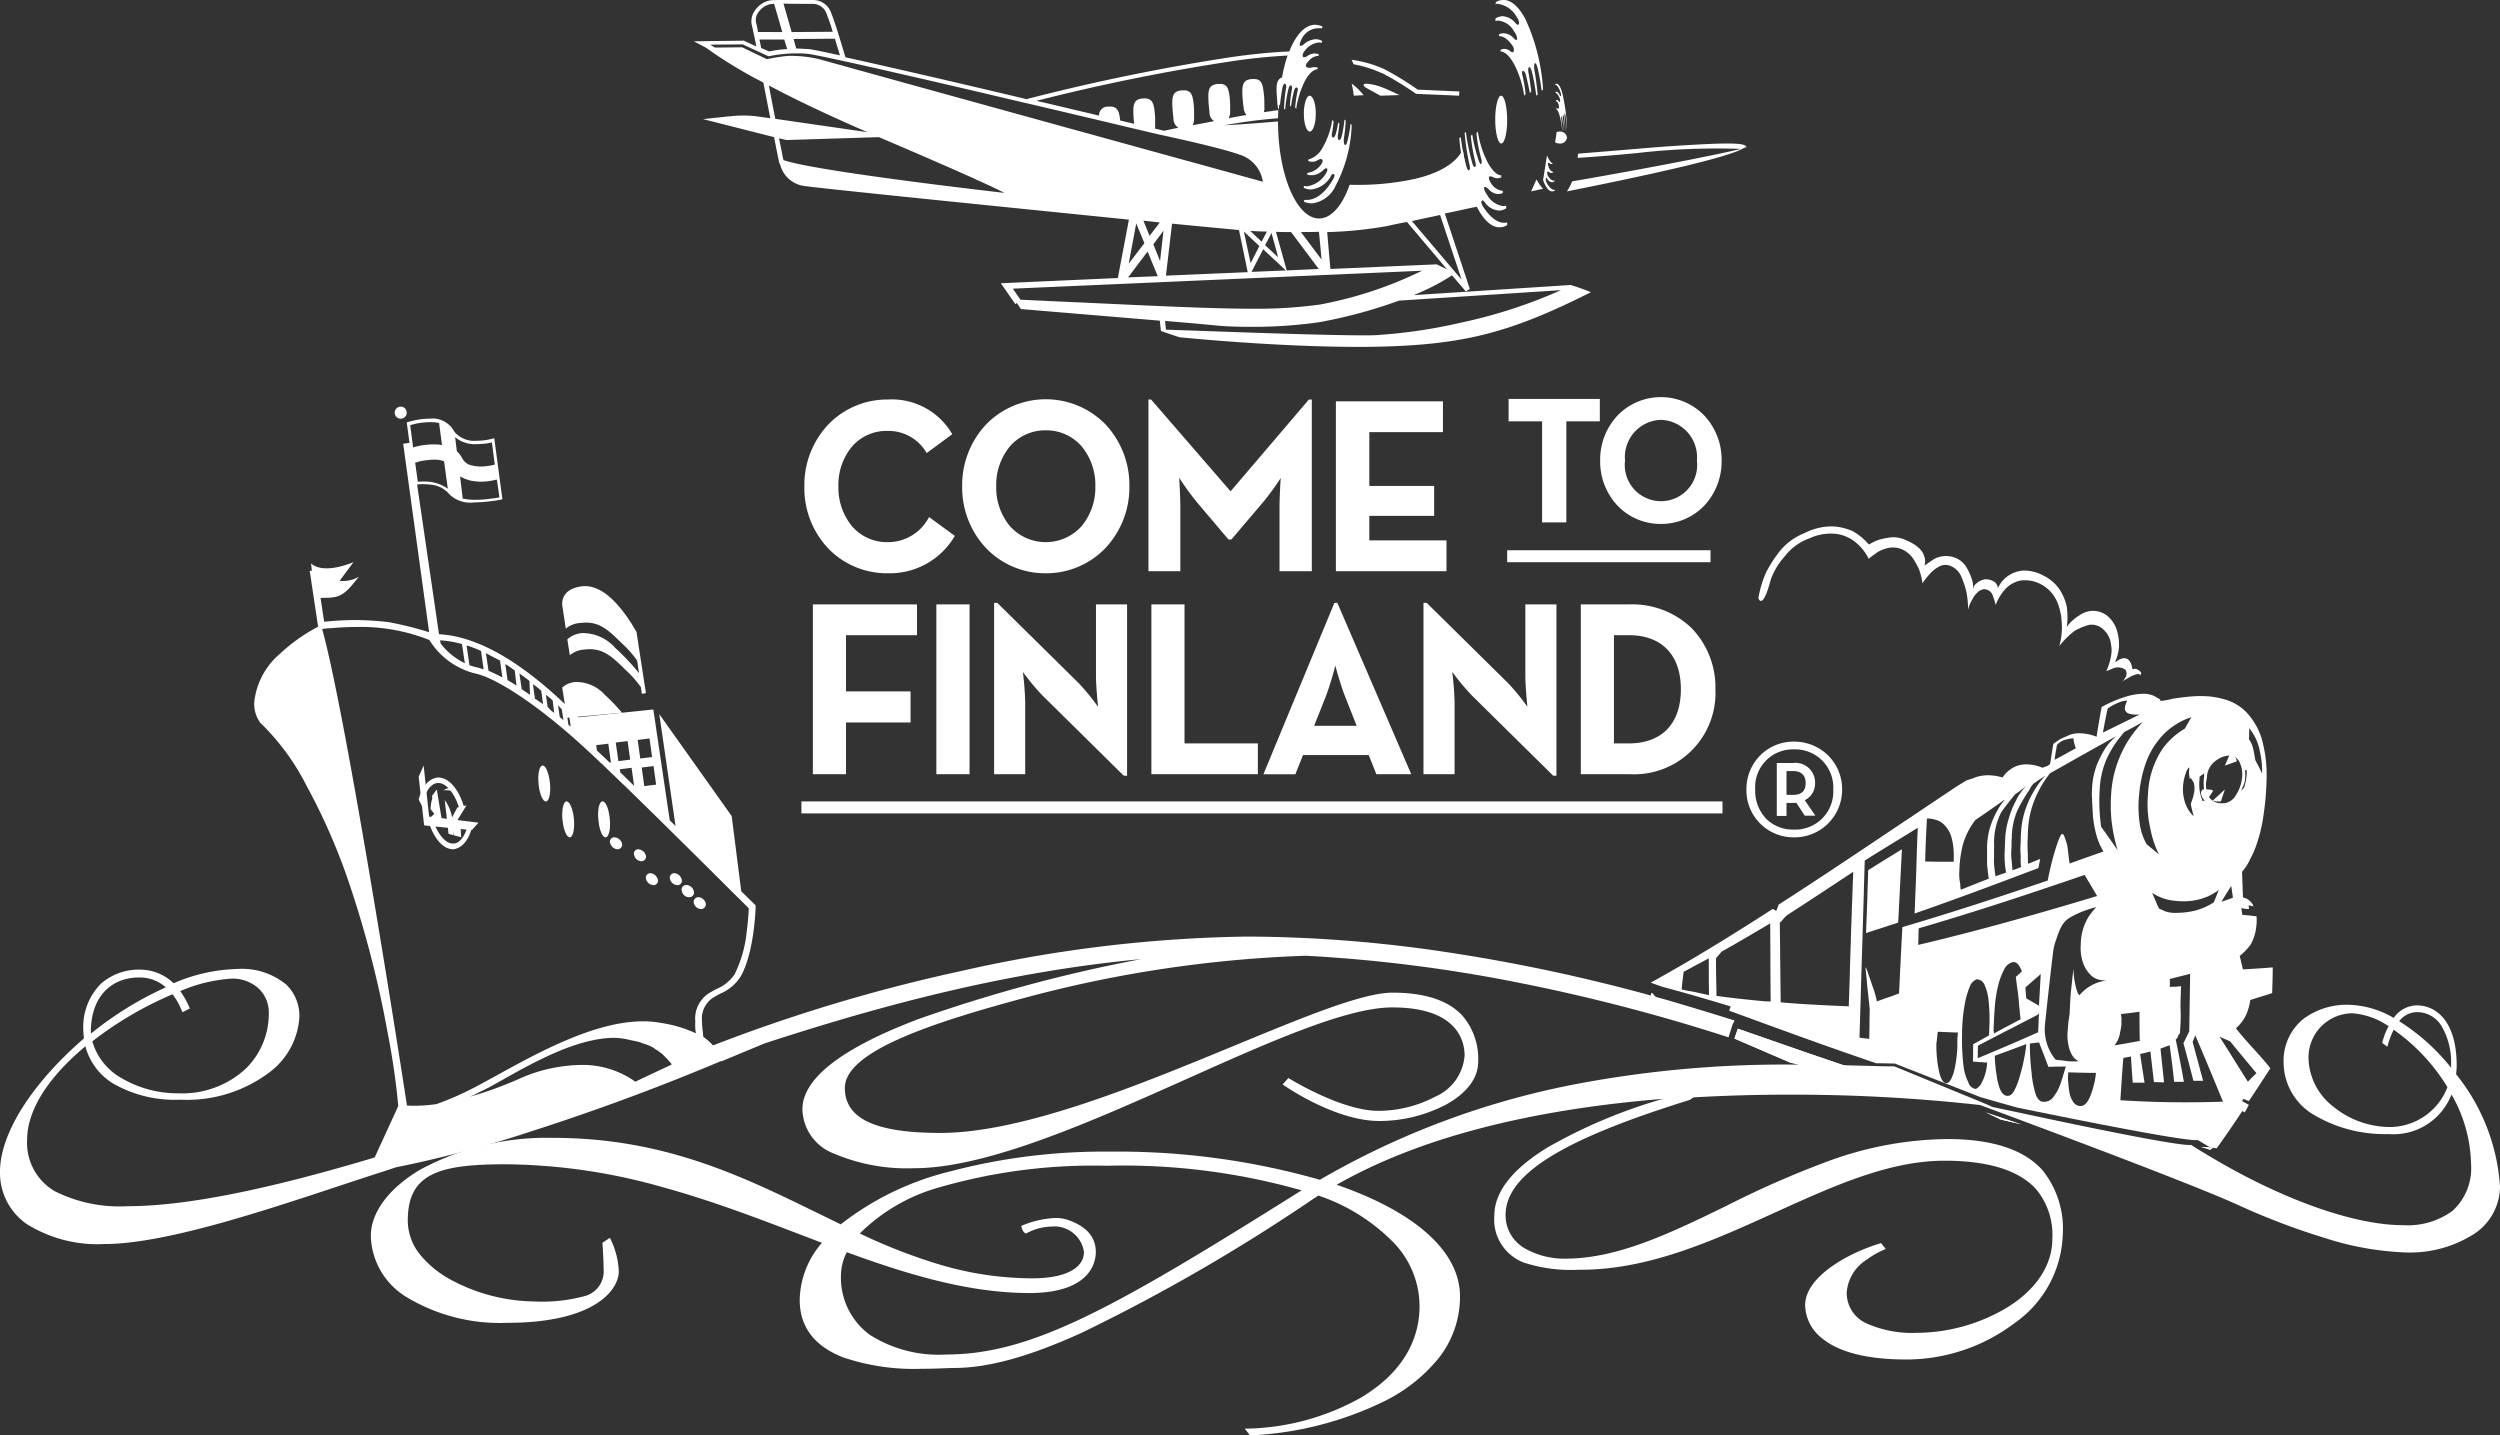 <svg xmlns="http://www.w3.org/2000/svg" viewBox="0 0 209 120">
  <rect x="0" y="0" width="209" height="120" fill="#333333" stroke="none"/>
  <defs>
    <style>
      .cls-1 {
        fill: #fff;
      }
    </style>
  </defs>
  <g id="BW_CTF_logo_krusidull_white" transform="translate(-0.5)">
    <path id="Path" class="cls-1" d="M3,0C2.043.581,1.112,1.163.181,1.744.129,3.488.078,5.256,0,7c.879-.291,1.784-.581,2.69-.872C2.793,4.069,2.9,2.035,3,0" transform="translate(156.5 71)"/>
    <path id="Path-2" data-name="Path" class="cls-1" d="M1,.145C1.026.036.826,0,.456,0H.114A.53.53,0,0,1,0,.2.894.894,0,0,0,.028.455,1.071,1.071,0,0,0,.4,1C.6.745.8.455,1,.145" transform="translate(184.5 66)"/>
    <path id="Path-3" data-name="Path" class="cls-1" d="M.111.965a1.684,1.684,0,0,0,.556.03C.778.668.889.326,1,0,.667.312.333.608,0,.92,0,.95.056.965.111.965" transform="translate(185.5 66)"/>
    <path id="Path-4" data-name="Path" class="cls-1" d="M.71.081C.6.029.516-.011.468,0H.435C.29.331.145.672,0,1,.339.882.661.764,1,.646.919.318.823.134.71.081" transform="translate(186.5 63)"/>
    <path id="Path-5" data-name="Path" class="cls-1" d="M.653,1.881a4.725,4.725,0,0,1-.2-.8A5.606,5.606,0,0,1,.347,0C.293.376.24.819.2,1.283c-.053.4-.093.819-.12,1.283S.027,3.5.013,3.96c0,.354,0,.686-.013,1.04A8.848,8.848,0,0,1,.293,3.54a4.055,4.055,0,0,1,.333-.819A1.252,1.252,0,0,1,1,2.323a.732.732,0,0,1-.347-.442" transform="translate(173.5 81)"/>
    <path id="Path-6" data-name="Path" class="cls-1" d="M0,.636C.222.773.444.864.667,1,.778.773.889.591,1,.364.778.227.556.136.333,0Z" transform="translate(187.5 92)"/>
    <path id="Path-7" data-name="Path" class="cls-1" d="M1.035,4.452a5.987,5.987,0,0,1,1.2-1.978A4.468,4.468,0,0,1,4.262,1.009,4.2,4.2,0,0,1,6.573.642a3.219,3.219,0,0,1,1.541.684A4.022,4.022,0,0,1,9.222,2.718c.217-.2.482-.366.746-.562a2.933,2.933,0,0,1,.867-.342,1.946,1.946,0,0,1,1.2.122,2.28,2.28,0,0,1,.867.708,6.99,6.99,0,0,1,.506.9,5.282,5.282,0,0,1,.313,1.221,5.843,5.843,0,0,1,.722-.9,2.5,2.5,0,0,1,.795-.562,1.1,1.1,0,0,1,.915.049,1.621,1.621,0,0,1,.819.879,6.626,6.626,0,0,1,.409,1.221,6.664,6.664,0,0,1,.144,1.539,2.818,2.818,0,0,1,.361-.879,1.864,1.864,0,0,1,.409-.562.946.946,0,0,1,.578-.293.778.778,0,0,1,.746.611,3.979,3.979,0,0,1,.217.708,4.27,4.27,0,0,1,.867-1.392,2.464,2.464,0,0,1,1.132-.635,2.774,2.774,0,0,1,1.734.269,2.973,2.973,0,0,1,1.372,1.416,4.8,4.8,0,0,1,.409,1.685A5.771,5.771,0,0,1,25.162,10a7.506,7.506,0,0,1,1.252-1.246,5.024,5.024,0,0,1,1.228-.513,1.423,1.423,0,0,1,1.324.513,1.86,1.86,0,0,1,.506,1.075,2.685,2.685,0,0,1,0,1.075,4.932,4.932,0,0,1-.385,1.2c.217-.073.433-.171.6-.244a1.088,1.088,0,0,1,.987.122.555.555,0,0,1,0,.659.774.774,0,0,1-.313.366c.241-.147.457-.269.7-.415a3.053,3.053,0,0,1,.53-.22c.169-.049.289-.024.361.1.024-.073.024-.171.048-.244a.906.906,0,0,0-.457-.317.557.557,0,0,0-.265.049c-.024-.122-.048-.22-.072-.342a1.286,1.286,0,0,0-.241-.44.551.551,0,0,0-.457-.147,1.257,1.257,0,0,0-.361.122,1.8,1.8,0,0,1-.337.2,3.561,3.561,0,0,0,.337-1.27A4.04,4.04,0,0,0,30,8.8a2.629,2.629,0,0,0-.771-1.27,1.978,1.978,0,0,0-1.3-.464,2.031,2.031,0,0,0-1.108.391,3.454,3.454,0,0,0-1.035.952,6.576,6.576,0,0,0,0-1.685,4.417,4.417,0,0,0-.554-1.368A3.5,3.5,0,0,0,23.813,4.11,3.389,3.389,0,0,0,22.1,3.7a2.626,2.626,0,0,0-1.18.415,2.4,2.4,0,0,0-.891,1.05.911.911,0,0,0-.193-.44,1.253,1.253,0,0,0-.915-.293,1.521,1.521,0,0,0-.819.464.869.869,0,0,0-.169.391,1.942,1.942,0,0,0-.144-1.026,4.394,4.394,0,0,0-.433-.9,1.871,1.871,0,0,0-.843-.708,2.113,2.113,0,0,0-1.806.073c-.289.2-.554.366-.819.562a1.277,1.277,0,0,0-.048-.855c-.169-.513-.7-.952-1.613-1.319A2.327,2.327,0,0,0,10.98.935a7.019,7.019,0,0,0-.939.2,4.053,4.053,0,0,0-.795.391A5.241,5.241,0,0,0,7.922.423,4.628,4.628,0,0,0,6.236.007,5.064,5.064,0,0,0,3.853.569a5.043,5.043,0,0,0-2.047,1.49A10.582,10.582,0,0,0,.65,3.842,8.992,8.992,0,0,0,0,6.015C.024,6.064.361,7.041,1.035,4.452Z" transform="translate(147.5 44)"/>
    <path id="Shape" class="cls-1" d="M47.317,38h0l-.257-.034h-.007l-.278-.036c-.174-.109-.351-.213-.522-.313s-.342-.2-.513-.308a1.011,1.011,0,0,1-.142.008c-1.564,0-11-1.91-14.991-2.731l-.638-.18c-.8-.225-1.623-.458-2.441-.7l-7.123-2.795c-.223,0-.456-.005-.7-.011-.273-.006-.554-.013-.851-.013-3.8-1.286-7.672-2.7-11.417-4.073l-.88-.322.123-.358c-1.632-.493-3.59-1.075-5.742-1.648-.161-.06-.317-.115-.468-.167S.16,24.207,0,24.147c2.956-1.621,6.294-3.636,10.2-6.162.05.024.1.055.15.085s.1.059.146.083c.021-.053.041-.1.061-.154.052-.129.1-.25.136-.371,3.369-2.165,6.869-4.514,10.575-7l.006,0c1.423-.955,2.894-1.942,4.378-2.932l.118-.071c.179-.107.381-.228.621-.383.3-.089.585-.185.838-.286a3.414,3.414,0,0,1,1.011-.144,4.262,4.262,0,0,1,.567.048c.172.024.372.073.566.12a.031.031,0,0,0,.006.02.011.011,0,0,0,.009,0c.023,0,.063-.044.109-.119a2.216,2.216,0,0,1,.339-.376l.007-.007a2.668,2.668,0,0,1,.616-.406,2.378,2.378,0,0,1,.961-.191,3.546,3.546,0,0,1,1.331.286,2.945,2.945,0,0,1,.32-.119.757.757,0,0,0,.32-.215c.044-.258.084-.514.122-.762.049-.314.094-.608.149-.91l.145-.1c.134-.094.285-.2.446-.3.092-.045.2-.089.3-.136.126-.054.255-.111.386-.174a2.151,2.151,0,0,1,.936-.167,3.89,3.89,0,0,1,1.4.287c.11-.747.237-1.461.372-2.217l.048-.267a10.291,10.291,0,0,1,2.02-.86A5.125,5.125,0,0,1,41.132,0a2.208,2.208,0,0,1,.739.1,1.657,1.657,0,0,1,.469.239.457.457,0,0,1,.3.262A7.092,7.092,0,0,0,43.67.406c.324-.048.724-.1,1.11-.143A10.594,10.594,0,0,1,46.061.191a6.956,6.956,0,0,1,1.947.287,4.076,4.076,0,0,1,1.8,1.075A5.764,5.764,0,0,1,51.063,3.7a11.236,11.236,0,0,1,.419,3.583,22.907,22.907,0,0,1-.247,2.819,12.6,12.6,0,0,1-.518,2.292,8.131,8.131,0,0,1-.616,1.457,4.275,4.275,0,0,1-.665,1.027q.018.537.037,1.075t.037,1.075a1.209,1.209,0,0,1,.887.74l-.542-.107-.542-.107.148.931c.4.024.8.072,1.183.119a3.773,3.773,0,0,1-.025.908,3.82,3.82,0,0,1-.492,1.5,6.031,6.031,0,0,1-.887.907c.044.171.083.343.122.51.049.214.1.415.149.613.832-.047,1.649-.1,2.489-.167,0,.692-.024,1.4-.047,2.075l0,.074c-.313.1-.625.2-.926.291s-.595.188-.9.282a1.172,1.172,0,0,0-.025.134,1.224,1.224,0,0,1-.024.129,4.061,4.061,0,0,1-.271.907,3.309,3.309,0,0,1-.887,1.194c.443.576.981,1.17,1.5,1.744s.987,1.089,1.382,1.6c0,0-.012.019-.031.05-.568.887-1.2,1.845-1.768,2.7-.072-.035-.145-.064-.216-.093s-.152-.061-.227-.1l-.2.311c.076.037.153.068.227.1s.144.058.217.093c-1.044,1.577-1.882,2.8-2.489,3.63ZM34.9,31.647v.143a2.759,2.759,0,0,0,0,.645c.027.328.052.6.1.884a1.932,1.932,0,0,0,.3.764.726.726,0,0,0,.616.382h.05c.344-.024.643-.388.862-1.051a6.8,6.8,0,0,0,.394-1.72C36.5,31.694,35.771,31.674,34.9,31.647Zm5.25-1.314a4.018,4.018,0,0,0-.507.089l-.018,0-.014,0-.1.022c-.094,1.124-.167,2.266-.247,3.535,1.764.115,3.586.174,5.414.174,1.032,0,2.1-.018,3.163-.055l-.226-.547-.009-.021c-.59-1.437-1.286-3.124-2.082-4.973-.015.039-.03.076-.045.113l-.024.06-.017.042-.024.06-.011.027c-.035.084-.067.165-.1.247.193.714.392,1.444.524,1.927l0,.014.109.4,0,.016.005.019.146.531.095.342h-.813l-.031-.123-.028-.106c-.222-.864-.483-1.873-.778-2.922.09-.162.171-.328.219-.427l.012-.025.017-.034.008-.017.031-.064.007-.015.047-.1c.049-.1.1-.2.15-.3v-.049l.015-1.013v-.011q.013-.956.03-1.914V25.2l.028-1.789-1.7.43c0,.059,0,.131.007.231v.024l0,.047v.072l0,.048,0,.039,0,.038,0,.041v.043c0,.029,0,.059,0,.086.073,0,.142-.012.218-.02l.023,0,.029,0,.014,0,.03,0,.027,0,.025,0,.021,0,.027,0,.023,0,.024,0,.015,0,.018,0c.153-.02.3-.035.442-.045l-.01.268c-.022.587-.04,1.108-.04,1.523a12.265,12.265,0,0,1,0,1.362c-.01.207-.021.373-.033.509l0,.031,0,.05c-.006.079-.009.133-.009.174V28.4c-.05,0-.11.117-.179.252l0,.006,0,.005-.005.01,0,.005,0,.007a.384.384,0,0,1-.173.215c.18.867.348,1.738.518,2.628l.038.2.01.054,0,.022.035.184.007.04.033.175.022.115.022.121h-.814l-.039-.319,0-.021v-.007l-.016-.13-.016-.135-.009-.071,0-.031V31.71l0-.017c-.088-.706-.187-1.507-.3-2.315-.081.032-.166.063-.251.095l-.028.01-.069.026-.036.014-.086.031c-.1.037-.2.074-.294.111l.065.62.045.426.006.059.008.084.172,1.63c-.106,0-.213,0-.325-.009H42.57l-.058,0h-.043c-.047,0-.214-.012-.4-.012l-.031-.259c-.02-.176-.04-.348-.059-.52l-.05-.423-.066-.567-.045-.394,0-.013-.043-.38c-.166.04-.326.08-.461.114s-.262.068-.4.1c.073.476.146.955.238,1.549l.061.394.07.445-.131,0H41.08l-.064,0-.06,0-.06,0-.057,0-.053,0-.05,0-.057,0-.059,0-.062,0-.066,0h-.066l-.132,0q-.037-.528-.073-1.055Q40.184,30.881,40.146,30.333Zm-7.69-1.193c-.22.041-.449.065-.683.087l-.081.008a19.68,19.68,0,0,0,.149,2.484,7.855,7.855,0,0,0,.32,1.7c.142.46.375.694.691.694H32.9a.991.991,0,0,0,.814-.477,3.761,3.761,0,0,0,.542-1.027c.129-.377.27-.84.444-1.457-.157.008-.317.012-.439.015l-.087,0-.063,0h-.024l-.1,0c-.238.005-.491.012-.741.024-.237-.646-.508-1.337-.705-1.842l-.022-.056-.035-.089Zm-1.059.143-.152.058-.193.072c-.973.367-1.68.629-2.292.85a11.768,11.768,0,0,0,.148,1.6,5.6,5.6,0,0,0,.271,1.147c.152.366.327.55.567.6h.123c.205,0,.4-.182.567-.526a6.721,6.721,0,0,0,.444-1.218,12.473,12.473,0,0,0,.345-1.433A9.7,9.7,0,0,0,31.4,29.282Zm-4.116-5.422h0a.97.97,0,0,0-.591.573,6.674,6.674,0,0,0-.419,1.408,14.1,14.1,0,0,0-.247,2.627,18.38,18.38,0,0,0,.123,2.651,3.967,3.967,0,0,0,.394,1.337.8.8,0,0,0,.567.573h.049c.074,0,.2-.1.394-.31a3.96,3.96,0,0,0,.567-1.886c-.178-.01-.358-.026-.509-.04l-.04,0-.03,0h-.024c-.161-.015-.372-.033-.58-.047,0-.232.006-.469.012-.673v-.124l0-.1,0-.082c0-.156.006-.317.006-.474.158-.086.337-.185.545-.3l.007,0,.057-.032.051-.029.039-.022.039-.022.07-.04c.2-.115.372-.21.522-.29,0-.12.005-.229.012-.358v-.024c.007-.137.013-.26.013-.382a14.348,14.348,0,0,0-.074-2.2,4.188,4.188,0,0,0-.3-1.194.848.848,0,0,0-.37-.454.945.945,0,0,0-.246-.071h-.05ZM24,28.256h0c-.016.107-.029.212-.041.3l0,.015,0,.039-.005.049-.01.084-.005.047c-.019.166-.036.306-.056.442a10.409,10.409,0,0,0,.221,2.34c.146.634.339.955.592.98h.026c.225,0,.414-.28.615-.909a10.078,10.078,0,0,0,.3-2.341,6.372,6.372,0,0,1,.049-.979L25.1,28.3l-.246-.011h-.036L24,28.256Zm23.56.429h0c.422.648.827,1.3,1.238,1.956l.1.161.013.021.022.034.041.067.038.061.064.1c.272.436.553.887.848,1.347.161-.172.346-.355.537-.543l.034-.033.031-.03.048-.046.025-.024.022-.021.019-.019-.176-.212-.135-.161-.134-.162-.031-.037c-.639-.766-1.217-1.465-1.717-2.079-.232-.113-.5-.223-.679-.3l-.019-.008-.052-.022-.007,0-.03-.012-.014-.006-.014-.006-.028-.012-.015-.006-.015-.006-.013-.005ZM37.236,17.842a5.744,5.744,0,0,0-.737.215,7.453,7.453,0,0,0-1.552.716,1.9,1.9,0,0,0-.641.741,5.485,5.485,0,0,0-.37.931,4.605,4.605,0,0,0-.3,1.17c-.218,1.8-.42,3.631-.591,5.209l-.031.276,0,.045-.007.065-.018.167-.039.353a4.017,4.017,0,0,0,.1,1.242,3.56,3.56,0,0,0,.32.884,3.2,3.2,0,0,0,.493.74c.136.012.265.029.373.044l.034,0,.015,0,.012,0H34.3c.182.025.27.036.347.043a2.814,2.814,0,0,0,.617.048c.031,0,.062,0,.093,0h.027l.028,0,.025,0,.024,0,.027,0H35.5c.064-.005.136-.012.206-.012h.1a1.1,1.1,0,0,1-.542-.454,2.416,2.416,0,0,1-.32-.788,4.059,4.059,0,0,1-.074-1.409,1.183,1.183,0,0,1,.007-.121v-.028a1.594,1.594,0,0,0,.014-.185,4.821,4.821,0,0,1,.617-2.054,3.458,3.458,0,0,1,1.01-1.1,3.317,3.317,0,0,1,1.06-.5,3.147,3.147,0,0,1,.5-.107l-.107-.009-.044,0-.106-.009-.144-.014a1.524,1.524,0,0,1-.788-.334,2.548,2.548,0,0,1-.665-.908,3.689,3.689,0,0,1-.271-1.719,4.454,4.454,0,0,1,.715-2.436,8.678,8.678,0,0,1,.557-.683ZM32.457,26.7a.492.492,0,0,0-.052.059l-.01.012a.542.542,0,0,1-.061.072q-1.131.587-2.243,1.161l-.008,0c-.92.475-1.821.941-2.727,1.414,0,.178-.006.358-.013.527l0,.05,0,.055,0,.058c0,.117-.007.238-.007.36,1.7-.71,3.359-1.41,5.052-2.172l.037-.8Zm8.4-.12c-.588.087-1.088.15-1.528.191a.435.435,0,0,0,.017.234l.007.029v.621a5.139,5.139,0,0,1-.122.686l0,.012,0,.018,0,.018-.006.027,0,.014-.005.024L39.2,28.5l-.014.062a2.086,2.086,0,0,1-.419.835c.18-.03.363-.063.524-.092l.046-.008.014,0,.016,0,.066-.012.058-.011.041-.008.035-.006.044-.008.075-.014.158-.03.023,0,.106-.02c.367-.07.666-.123.913-.164-.023-.705-.024-1.391-.024-2.436ZM22.328,11.2l-1.567.968-.007,0-.273.168-.338.209-.166.1-.285.176-.015.01-.31.192c-.49.3-.986.611-1.475.916l-.073,2.418,0,.164q-.184,6.1-.366,12.227c.308.048.565.072.813.1.011-.384.018-.746.024-1.209v-.036l0-.163v-.032c.006-.542.013-.864.021-1.044-.07-.657-.14-1.306-.212-1.956l0-.036c-.007-.064-.014-.129-.021-.193v-.007l0-.015,0-.036-.005-.046-.005-.045c0-.014,0-.03,0-.044l-.022-.2-.01-.089v-.005l-.022-.2-.022-.2v-.014l-.036-.33v-.071c.021,0,.089.116.2.429l0,.008,0,.009c.021.063.043.129.068.2l.02.055.014.04,0,.006c.07.187.141.393.235.689a8.966,8.966,0,0,1,.419,1.409c.252-.1.46-.175.653-.246l.016-.006.034-.013.047-.017.012,0,.012,0,.131-.049.037-.014.01,0,.126-.047.008,0,.011,0c.294-.109.491-.182.751-.283l.008-.154.007-.139c.012-.232.024-.465.038-.7l0-.041,0-.043v-.008l.022-.41,0-.029,0-.062.03-.562,0-.029c.011-.194.022-.39.031-.584l0-.039,0-.03.031-.585.031-.586,0-.028.081-1.512c3.537-1.04,7.4-2.277,12.15-3.893a23.365,23.365,0,0,1,.788-3.056c.18-.524.336-.836.418-.836s.167.1.247.382a3.355,3.355,0,0,1,.222.86c.02.165.04.334.059.5l.033.278,0,.014v.012c0,.023.005.046.009.069s.005.051.009.076l.009.079L35,14l.02.168,0,.023.036-.013.211-.076.238-.085c.758-.273,1.394-.5,2.347-.831a5.457,5.457,0,0,1-.617-1.457,9.826,9.826,0,0,1-.271-1.553l0-.064c-.006-.123-.013-.257-.026-.426l0-.064c-.022-.331-.04-.623-.04-.832a5.428,5.428,0,0,1,0-.907A6.425,6.425,0,0,1,37.312,5.9,9.2,9.2,0,0,1,38,4.562a4.723,4.723,0,0,1,.937-1.027C37.728,4.2,36.285,5.007,34.528,6l-.119.067-.015.008-.025.014-.551.311-.424.239a7.9,7.9,0,0,0-.912,1.385,8.881,8.881,0,0,0-.617,1.481,7.754,7.754,0,0,0-.32,1.84c-.009.094-.015.221-.02.4l0,.041v.094c-.005.172-.012.353-.024.515,0,.333,0,.621.025.908,0,.333,0,.621.024.907.245-.092.537-.208.866-.346l.049-.021.015-.006.08-.033c-.014.076-.028.149-.043.222l-.032.16-.024.127c-.017.084-.033.168-.05.256-3.286,1.247-6.814,2.57-10.35,3.8.036-.891.068-1.749.1-2.483v-.006l.018-.485.02-.547.01-.268,0-.116v-.013C22.258,12.85,22.285,12.122,22.328,11.2Zm7.961,11.226a1.077,1.077,0,0,0-.74.621,5.521,5.521,0,0,0-.493,1.314,10.434,10.434,0,0,0-.271,1.6c-.044.481-.068.916-.089,1.3v.012l-.008.146c0,.12-.006.237-.013.346s-.013.226-.013.347a1.113,1.113,0,0,0,.044.265l0,.013,0,.008c.413-.233.85-.464,1.235-.667l.031-.016.04-.021.038-.02c.288-.153.585-.31.874-.468-.024-.178-.042-.352-.059-.52l-.005-.05-.011-.1,0-.041c-.013-.124-.026-.253-.043-.383l-.019-.2,0-.048,0-.044c-.042-.421-.089-.9-.17-1.382-.018-.152-.033-.282-.046-.392l-.015-.127c-.016-.134-.026-.217-.031-.25.163-.137.336-.3.474-.436l0,0,.033-.032c-.2-.5-.418-.765-.641-.765ZM16.931,14.88c-2.271,1.506-3.966,2.619-5.5,3.607a2.476,2.476,0,0,0-.419.429.939.939,0,0,1-.221.215l.074,6.664c1.264.118,3.02.222,5.692.335.011-.285.02-.577.029-.859l.013-.4.022-.68.01-.332.022-.716,0-.157.008-.263.011-.344.007-.243.007-.243v-.007L16.7,21.6l.005-.177.006-.212.012-.371v-.011l.008-.261,0-.133C16.793,18.748,16.856,16.786,16.931,14.88ZM32.6,23.431c-.186.17-.39.346-.583.512l-.033.029L31.956,24l-.077.066c-.174.15-.37.32-.556.489l.016.207.012.141.019.236v.007l.026.317.331.191.03.018c.25.144.466.268.7.412l.01-.145,0-.027q.069-1.239.138-2.479ZM9.981,19.2h0l-.014.009-.816.48-.016.009c-.9.534-2.08,1.228-3.22,1.866l-.055.068-.015.018-.008.01-.007.008-.005.007-.013.014L5.8,21.7l0,.006-.005.006-.01.012-.009.011,0,0a.36.36,0,0,0-.028.039.481.481,0,0,0-.035.038l-.013.014,0,0-.013.014-.012.014-.012.014-.007.008c-.021.024-.047.055-.077.085a.329.329,0,0,0-.123.238c0,.89.022,1.914.038,2.607v.04l0,.144v.026l0,.131,0,.108c1.444.206,3,.355,4.026.454l.026,0,.035,0,.06.005.019,0,.033,0,.042,0,.059.005.014,0,.046,0,.062.006h.044l.068.006c-.012-1.026-.018-2.211-.023-3.241v-.8c-.005-.853-.011-1.567-.016-2.217l0-.308ZM4.855,22.117q-.381.2-.753.407l-.078.042L4,22.577l-.008,0-.065.035-.027.014-.006,0-.088.048-.087.047-.036.02-.081.043-.121.066L3.4,22.9l-.127.067-.138.073-.08.042-.086.046-.052.028-.094.049-.066.034c-.064.434-.108.839-.173,1.48l.349.076.011,0,.03.006.166.036.019,0,.09.02.032.006.008,0,.01,0,.006,0,.014,0,.016,0,.479.1,1.061.232C4.856,24.279,4.855,23.3,4.855,22.117Zm31.423-6.974c-5.616,1.929-9.9,3.306-13.875,4.467-.01.193-.016.406-.021.577v.127c-.005.225-.012.463-.024.68,4.306-1.011,9.06-2.308,14.96-4.084-.156-.27-.314-.538-.45-.769l-.041-.068-.1-.174-.06-.1C36.517,15.556,36.4,15.353,36.277,15.143Zm5.643,1.5c.053.122.1.243.155.362l.058.137.039.091.009.022.009.021c.117.275.2.465.3.681.047.018.1.041.176.076l.03.014.033.015.047.021.059.026c.052.025.1.047.173.076l.024.011a2.6,2.6,0,0,0,.889.119c.136,0,.316-.007.565-.023a6.349,6.349,0,0,0,1.208-.215,5.375,5.375,0,0,0,1.38-.644c.05-.111.1-.237.148-.358l.013-.033.006-.015.02-.049.007-.02.014-.036.006-.017.007-.02.023-.058.018-.044.019-.047c.044-.113.085-.212.138-.33a7.775,7.775,0,0,1-.74.454,5.021,5.021,0,0,1-1.873.478c-.078.006-.179.009-.318.009a7.005,7.005,0,0,1-1.062-.081,4.1,4.1,0,0,1-1.578-.621Zm6.605-.573-.045.072-.008.013-.012.019-.036.057-.049.076-.041.066-.076.121-.021.033-.013.021c-.09.144-.3.482-.513.835.282-.082.573-.188.871-.3l.028-.01.014-.005.014-.005.034-.013-.028-.187v-.01l0-.013c-.043-.3-.082-.559-.1-.692ZM29.572,8.862l-.034.024c-.938.664-1.725,1.211-2.4,1.67A6.009,6.009,0,0,0,26.05,12.8a9.885,9.885,0,0,0-.247,1.983,3.705,3.705,0,0,0,.074,1.1,2.353,2.353,0,0,0,.049.5c.531-.216,1.151-.463,2.072-.824l.006,0,.263-.1a6.379,6.379,0,0,1-.1-.764,3.748,3.748,0,0,1-.049-.764c0-.062,0-.13,0-.229v-.034l0-.068V13.55l0-.063v-.053l0-.048,0-.051,0-.057,0-.06,0-.064v-.069c0-.046,0-.093,0-.14a6.326,6.326,0,0,1,.247-1.768,7.639,7.639,0,0,1,.517-1.242,5.923,5.923,0,0,1,.468-.764l.031-.042.005-.008C29.515,8.983,29.573,8.9,29.572,8.862ZM31.4,7.715l-.237.178-.054.041-.019.014-.009.007-.022.016c-.189.145-.39.3-.6.435-.458.565-.839,1.055-1.133,1.457a5.536,5.536,0,0,0-.616,2.819c0,.107,0,.214-.008.359v.031l0,.064v.049l0,.05,0,.056,0,.059,0,.062,0,.065v.07c0,.046,0,.094,0,.14a4.245,4.245,0,0,0,.024.813c.011.124.026.24.049.4l0,.015.006.042.007.049.006.042c.015.1.021.142.028.215.083-.034.18-.07.293-.112l.051-.019.025-.009.014-.005.032-.012.028-.01.014-.005.009,0,.04-.014.042-.015.01,0,.01,0c.146-.051.239-.086.319-.122a6.169,6.169,0,0,1-.1-.764,8.257,8.257,0,0,1-.025-.836c.013-.178.019-.354.024-.519v-.092l0-.032c.006-.153.013-.282.02-.407a6.584,6.584,0,0,1,.3-1.84,6.78,6.78,0,0,1,.591-1.481A4.063,4.063,0,0,1,31.4,7.715ZM33,6.831c-.152.105-.3.206-.447.306l0,0-.005,0-.055.037-.013.009c-.155.105-.314.214-.486.334l-.02.025-.029.037-.009.011,0,0-.005.006-.006.008a2.192,2.192,0,0,0-.174.242.807.807,0,0,1-.112.2l0,.005,0,.006,0,.005c0,.022-.021.045-.049.072a11.7,11.7,0,0,0-.936,1.624,5.858,5.858,0,0,0-.468,2.269c-.013.171-.019.346-.024.509v.043l0,.058v.085l0,.035c0,.1-.008.215-.017.321a4.423,4.423,0,0,0,.024.836l.027.3.018.2c.006.071.013.143.019.217v.01l.009.108c.2-.058.389-.134.556-.2l.159-.063v-.053a4.916,4.916,0,0,1-.023-.854v-.029l0-.017v-.007a5.04,5.04,0,0,1-.02-.854c.012-.189.019-.347.023-.511v-.052l0-.041c.005-.2.011-.34.022-.446a7.029,7.029,0,0,1,.346-1.886,7.527,7.527,0,0,1,.69-1.529A7.309,7.309,0,0,1,33,6.831Zm-9.907,3.606c-.074,1.29-.124,2.5-.149,3.583.789.023,1.6.023,2.39.023v-.477a5.412,5.412,0,0,0-.222-1.672,2.383,2.383,0,0,0-.591-.956,1.556,1.556,0,0,0-.715-.406,2.458,2.458,0,0,0-.543-.1h-.172ZM45.2,1.958a5.456,5.456,0,0,0-1.355.645A5.574,5.574,0,0,0,42.511,3.8a6.682,6.682,0,0,0-1.084,1.886,10.523,10.523,0,0,0-.592,2.722,9.733,9.733,0,0,0,.049,2.461,4.947,4.947,0,0,0,.567,1.7l.058.049.093.076.544.451.018.015.319.265a8.343,8.343,0,0,1-.71-2.146,8.815,8.815,0,0,1-.2-2.866,7.307,7.307,0,0,1,1.208-3.8,6.07,6.07,0,0,1,1.873-1.7c.08-.144.167-.3.254-.449l.028-.049.011-.018L45,2.3l.133-.234Zm-4.067.405h0c-.574.318-1.053.582-1.553.836l-.247.31-.247.311a8.694,8.694,0,0,0-1.011,1.72,7.276,7.276,0,0,0-.542,2.484,15.267,15.267,0,0,0,.123,3.1c.429.589.892,1.247,1.376,1.953a14.338,14.338,0,0,1-.514-2.526,13.123,13.123,0,0,1-.024-2.2A9.406,9.406,0,0,1,39.012,5.8,9.573,9.573,0,0,1,39.9,3.941a10.8,10.8,0,0,1,1.232-1.577Zm3.845,3.8a1.245,1.245,0,0,0-.222.406,4.162,4.162,0,0,0-.247,1.075,3.669,3.669,0,0,0,.1,1.242,2.8,2.8,0,0,0,.786,1.359c-.093-.324-.165-.645-.244-1a.929.929,0,0,1,.061-.206l0-.01.005-.014.026-.076.027-.076a3.854,3.854,0,0,0,.173-.716,1.636,1.636,0,0,0-.049-.717c-.138-.247-.232-.378-.274-.378-.01,0-.017.006-.022.02s-.022.027-.029.027-.025-.063-.038-.19l-.008-.076a1.869,1.869,0,0,1,0-.526c0-.1,0-.143-.049-.143Zm3.376-1a2.053,2.053,0,0,0-1.109.43,1.757,1.757,0,0,0-.74,1.29.5.5,0,0,1-.006.071v.011l0,.013,0,.012a.4.4,0,0,0-.013.108,2.1,2.1,0,0,0,.247,1.624,1.29,1.29,0,0,0,.99.433l.095,0h.123a1.344,1.344,0,0,0,.986-.692,3.17,3.17,0,0,0,.493-1.338A2.315,2.315,0,0,0,49.264,5.8.976.976,0,0,0,48.353,5.159ZM46.283,6.64h0c-.048.037-.1.075-.175.127l-.022.016-.02.013-.016.012-.022.015-.01.007c-.03.02-.07.048-.13.1a.446.446,0,0,1-.012.113l0,.014,0,.013,0,.014,0,.016,0,.016v.017c0,.019,0,.039,0,.059a4.237,4.237,0,0,0,0,.788,3.511,3.511,0,0,0,.272,1l.185-.072.184-.071a2.389,2.389,0,0,1-.271-.955,4.753,4.753,0,0,1,0-.836c.008-.047.013-.1.016-.131V6.908l0-.023,0-.031V6.8l0-.041c0-.045.011-.088.016-.123Zm3.549-.263h0a.346.346,0,0,0-.08.012l-.011,0h-.006a.223.223,0,0,1-.05.009,4.139,4.139,0,0,1,0,.788,2.145,2.145,0,0,1-.222.669c-.008.02-.016.04-.025.059l0,.007-.013.03a.62.62,0,0,0-.058.164,1.719,1.719,0,0,1,.181-.2l.008-.008.008-.007.019-.036.018-.036.037-.071c.007-.03.015-.058.023-.086l.01-.035,0-.011,0-.011.01-.035c.008-.027.016-.055.023-.086a3.255,3.255,0,0,0,.074-.335,4.534,4.534,0,0,0,.05-.767Zm.2-3.511c0,.305,0,.621-.024.931a2.152,2.152,0,0,1,.37.859c.051.228.09.449.125.643l0,.008c.015.089.031.175.046.256.2.358.393.737.565,1.1a7.68,7.68,0,0,0-.2-1.907A4.286,4.286,0,0,0,50.028,2.867Zm-14.737.859a3.28,3.28,0,0,0-.567.1,1.487,1.487,0,0,0-.763.454c-.089.475-.154.881-.2,1.24.24-.124.5-.264.9-.482l.129-.07.019-.011.071-.039L35,4.848c.115-.063.221-.119.329-.176l.09-.048.086-.046.032-.017a.363.363,0,0,1-.024-.07.336.336,0,0,0-.025-.073c-.024-.1-.05-.169-.074-.239a2.983,2.983,0,0,1-.074-.454ZM39.752.573a1.826,1.826,0,0,0-.641.167,3.864,3.864,0,0,0-.913.5c-.142.652-.271,1.333-.389,1.973l-.005.031.964-.474.1-.05.292-.143.114-.056.016-.008,1.068-.525.5-.247h-.32a2.016,2.016,0,0,1-.616-.1.461.461,0,0,1-.271-.526,1.235,1.235,0,0,1,.1-.34l.075-.209Z" transform="translate(138.5 58)"/>
    <path id="Path-8" data-name="Path" class="cls-1" d="M.773.241C.864.193.909.121,1,.072.682.048.318.024,0,0,.227.072.5.145.773.241" transform="translate(184.5 95.879)"/>
    <path id="Path-9" data-name="Path" class="cls-1" d="M.773.241C.864.193.909.121,1,.072.682.048.318.024,0,0,.227.072.5.145.773.241" transform="translate(184.5 95.879)"/>
    <path id="Path-10" data-name="Path" class="cls-1" d="M.281,0,0,.826l4.641,2L9.023,3.935c1.1.022,2.086.043,2.977.065C8.086,2.739,4.2,1.37.281,0" transform="translate(145.5 86)"/>
    <path id="Path-11" data-name="Path" class="cls-1" d="M.281,0,0,.826l4.641,2L9.023,3.935c1.1.022,2.086.043,2.977.065C8.086,2.739,4.2,1.37.281,0" transform="translate(145.5 86)"/>
    <path id="Path-12" data-name="Path" class="cls-1" d="M.093,0C.07.067.023.133,0,.2.326.467.651.733,1,1Q.512.5.093,0" transform="translate(138.5 83)"/>
    <path id="Path-13" data-name="Path" class="cls-1" d="M.093,0C.07.067.023.133,0,.2.326.467.651.733,1,1Q.512.5.093,0" transform="translate(138.5 83)"/>
    <path id="Path-14" data-name="Path" class="cls-1" d="M1.224.568A1.29,1.29,0,0,1,.936.514C1.488.649,2.184.811,3,1,1.992.676.984.324,0,0Z" transform="translate(166.5 93)"/>
    <path id="Path-15" data-name="Path" class="cls-1" d="M1.224.568A1.29,1.29,0,0,1,.936.514C1.488.649,2.184.811,3,1,1.992.676.984.324,0,0Z" transform="translate(166.5 93)"/>
    <path id="Path-16" data-name="Path" class="cls-1" d="M.111.886C.407.909.7.955,1,1A3.124,3.124,0,0,0,.852.273.126.126,0,0,0,.815.2C.537.136.278.068,0,0Z" transform="translate(187.5 75)"/>
    <path id="Path-17" data-name="Path" class="cls-1" d="M.111.886C.407.909.7.955,1,1A3.124,3.124,0,0,0,.852.273.126.126,0,0,0,.815.2C.537.136.278.068,0,0Z" transform="translate(187.5 75)"/>
    <path id="Path-18" data-name="Path" class="cls-1" d="M.564,1A.5.5,0,0,0,.994.424.492.492,0,0,0,.436,0,.5.5,0,0,0,.564,1" transform="translate(33.5 34)"/>
    <path id="Path-19" data-name="Path" class="cls-1" d="M.34,0A.367.367,0,0,0,.032.532.638.638,0,0,0,.647,1,.386.386,0,0,0,.98.467.711.711,0,0,0,.34,0" transform="translate(53.5 71)"/>
    <path id="Path-20" data-name="Path" class="cls-1" d="M.634,1A.409.409,0,0,0,.992.477.7.7,0,0,0,.366,0,.409.409,0,0,0,.008.522.665.665,0,0,0,.634,1" transform="translate(58.5 75)"/>
    <path id="Shape-2" data-name="Shape" class="cls-1" d="M5.64,7h0a2.473,2.473,0,0,1-2.079-.688,2.283,2.283,0,0,0-1.634-.8,4.034,4.034,0,0,0-.545-.036,3.993,3.993,0,0,0-.553.036l-.122.026L.024.471,0,.311.1.284A6.792,6.792,0,0,1,1.22.046,6.053,6.053,0,0,1,1.929,0,2.033,2.033,0,0,1,3.9.949a.563.563,0,0,0,.049.08A.563.563,0,0,1,4,1.108a2.161,2.161,0,0,0,1.838.74,5.209,5.209,0,0,0,.7-.049A4.929,4.929,0,0,0,7.2,1.665l.121-.026L8,6.737l-.1.026a7.756,7.756,0,0,1-.829.133A11.9,11.9,0,0,1,5.64,7ZM4.463,4.825l.22,1.859a5.2,5.2,0,0,0,1.088.1,8.3,8.3,0,0,0,1.278-.1,5.921,5.921,0,0,0,.62-.09l.087-.016L7.537,5.09,7.49,5.1l-.055.012A3.875,3.875,0,0,1,7,5.2a4.419,4.419,0,0,1-.769.067,4.437,4.437,0,0,1-.914-.094A3.38,3.38,0,0,1,4.463,4.825Zm-3.084.434a3.287,3.287,0,0,1,2.058.6L3.122,3.55A.666.666,0,0,1,2.944,3.5l-.01,0-.007,0a2.182,2.182,0,0,0-.6-.073,5.076,5.076,0,0,0-.639.046A3.967,3.967,0,0,0,.976,3.6a1.348,1.348,0,0,1-.268.079l.22,1.593H.952C1.03,5.269,1.19,5.259,1.379,5.259Zm2.67-3.7.146,1.168a2.26,2.26,0,0,1,.464.611,1.133,1.133,0,0,0,.854.584A2.67,2.67,0,0,0,6.175,4a4.352,4.352,0,0,0,.63-.047c.17-.026.341-.053.439-.079a.223.223,0,0,1,.111-.026h.011L7.122,1.984l-.006,0a3.314,3.314,0,0,1-.531.1,6.511,6.511,0,0,1-.732.046,2.569,2.569,0,0,1-1.8-.577ZM1.985.292a6.369,6.369,0,0,0-.717.046A4.737,4.737,0,0,0,.293.55L.536,2.408A4.927,4.927,0,0,1,1.512,2.2a6.3,6.3,0,0,1,.761-.05,4.473,4.473,0,0,1,.678.05L2.707.365A3.162,3.162,0,0,0,1.985.292Z" transform="translate(34.5 35)"/>
    <path id="Path-21" data-name="Path" class="cls-1" d="M.3,3.551a2.11,2.11,0,0,1,1.288-.475c1.446-.175,2.235.55,3.365,1.675A8.688,8.688,0,0,1,6.264,6.226l.158,1.05a20.009,20.009,0,0,0-2-2.125A3.634,3.634,0,0,0,1.637,3.926a2.11,2.11,0,0,0-1.209.525l.21,1.325A2.09,2.09,0,0,1,1.9,5.3c1.446-.175,2.235.55,3.365,1.675A8.688,8.688,0,0,1,6.579,8.45L6.658,9,7,8.95S6.448,5.4,6.211,3.826C5.16,2,3.477-.273,1.558.027S.033,1.776.033,1.776Z" transform="translate(47.5 49)"/>
    <path id="Path-22" data-name="Path" class="cls-1" d="M1.42,2.971C2.485,2.942,2.911,2.625,4,1.212a2.622,2.622,0,0,1-1.609.346L3.55,0C.781,1.1,0,.087,0,.087L.331,3Z" transform="translate(26.5 47)"/>
    <path id="Path-23" data-name="Path" class="cls-1" d="M.362,0A.39.39,0,0,0,.018.526.628.628,0,0,0,.638,1,.39.39,0,0,0,.982.474.691.691,0,0,0,.362,0" transform="translate(57.5 74)"/>
    <path id="Path-24" data-name="Path" class="cls-1" d="M.343,0a.373.373,0,0,0-.315.53A.651.651,0,0,0,.657,1,.373.373,0,0,0,.972.469.679.679,0,0,0,.343,0" transform="translate(56.5 73)"/>
    <path id="Path-25" data-name="Path" class="cls-1" d="M.627,1A.391.391,0,0,0,.98.471.646.646,0,0,0,.353,0,.357.357,0,0,0,.039.53.591.591,0,0,0,.627,1" transform="translate(57.5 74)"/>
    <path id="Path-26" data-name="Path" class="cls-1" d="M.342,0A.375.375,0,0,0,.025.529.668.668,0,0,0,.658,1,.375.375,0,0,0,.975.471.687.687,0,0,0,.342,0" transform="translate(54.5 73)"/>
    <path id="Path-27" data-name="Path" class="cls-1" d="M.342,0C.079.054-.062.771.026,1.59S.395,3.048.658,3s.4-.768.316-1.587S.605-.048.342,0" transform="translate(47.5 67)"/>
    <path id="Path-28" data-name="Path" class="cls-1" d="M.343,0C.076.048-.065.757.029,1.58.108,2.4.39,3.043.657,3s.408-.755.314-1.578S.61-.043.343,0" transform="translate(45.5 64)"/>
    <path id="Path-29" data-name="Path" class="cls-1" d="M.339,0A.365.365,0,0,0,.027.528.67.67,0,0,0,.65,1,.385.385,0,0,0,.983.473.688.688,0,0,0,.339,0" transform="translate(51.5 70)"/>
    <path id="Path-30" data-name="Path" class="cls-1" d="M.343,0C.088.032-.069.752.03,1.586.108,2.421.382,3.054.657,3c.255-.058.412-.748.314-1.583C.892.579.618-.054.343,0" transform="translate(50.5 67)"/>
    <path id="Path-31" data-name="Path" class="cls-1" d="M1.524.466h.127c.614-.025,1.312.784,1.714,2.01L3.238,2.5l-.444.833A3.408,3.408,0,0,0,2.18,1.887L2.5,4.706l.4.123V4.485l.042.343h0L3.556,5l-.042-.711-.508-.343L4,2.328l-.233.049C3.344,1,2.561.025,1.651,0a.361.361,0,0,0-.169.025C.762.147.275.858,0,1.838l.275.539C.487,1.275.974.539,1.524.466" transform="translate(35.5 65)"/>
    <path id="Path-32" data-name="Path" class="cls-1" d="M.447.026A.743.743,0,0,0,.158.147L0,.171,1,.22A.743.743,0,0,0,.447.026" transform="translate(37.5 65.879)"/>
    <path id="Shape-3" data-name="Shape" class="cls-1" d="M2.854,7h0c-.748-.024-1.439-.734-1.9-1.946L.458,5,0,.935.417,0,.875,4.271,5,4.776l-.542.607H4.4c-.285.9-.774,1.47-1.375,1.592A.336.336,0,0,1,2.854,7ZM1.4,5.1c.417.886.95,1.416,1.425,1.416h.158c.4-.049.765-.461,1.021-1.162l-1.083-.1a.133.133,0,0,0-.053.013.131.131,0,0,1-.052.012.325.325,0,0,1-.079.01A.4.4,0,0,1,2.5,5.206Z" transform="translate(35.5 64)"/>
    <path id="Path-33" data-name="Path" class="cls-1" d="M.057,3,1,2.91.514,0l-.4.541.029.2a2.933,2.933,0,0,0-.143.9l.314.406-.257.2h0c.029.135.057.293.086.429L0,2.707Z" transform="translate(36.5 66)"/>
    <path id="Path-34" data-name="Path" class="cls-1" d="M3.568,1.092A3.2,3.2,0,0,0,1.08.017,1.9,1.9,0,0,0,0,.478L.4,3,5,2.583A15.476,15.476,0,0,0,3.568,1.092" transform="translate(47.5 57)"/>
    <path id="Shape-4" data-name="Shape" class="cls-1" d="M8.728,67a11.148,11.148,0,0,1-6.5-1.675A5.2,5.2,0,0,1,0,60.955c0-3.171,2.623-7.336,7.016-11.142l-.007-.066c-.022-.214-.042-.416-.042-.613a5.12,5.12,0,0,1,1.477-3.9,4.764,4.764,0,0,1,3.249-1.172A4.05,4.05,0,0,1,14.514,45.2a14.113,14.113,0,0,1,5.28-1.19,5.819,5.819,0,0,1,4.135,1.3,3.63,3.63,0,0,1,1.1,2.683A6.23,6.23,0,0,1,22.588,52.6a11.453,11.453,0,0,1-7.519,2.334,10.36,10.36,0,0,1-5.593-1.341,5.2,5.2,0,0,1-2.338-3.125c-4.025,3.383-4.871,6.118-4.871,7.817a4.679,4.679,0,0,0,2.312,4.3,12.026,12.026,0,0,0,6.077,1.253c4.773,0,11.532-1.332,20.664-4.073l1.977-4.3A61.89,61.89,0,0,0,32.4,49.3a87.54,87.54,0,0,0-3.258-12.6,50.815,50.815,0,0,0-3.478-7.944,19.779,19.779,0,0,0-3.9-5.328,2.62,2.62,0,0,1-.482-1.942A6.152,6.152,0,0,1,23.354,17.7a14.709,14.709,0,0,1,3.24-2.309l-.7-4.661.554-.073.651,4.321.021,0a25.2,25.2,0,0,1,2.631-.143,25.955,25.955,0,0,1,2.7.17,28.551,28.551,0,0,1,3.424.85L33.707.1l.651-.1L36.7,16.022c3.345.17,7.231,2.473,11.549,6.845l.1.1,6.269-.655,1.374,9.273c.083.072.162.152.239.229s.158.16.244.233L55.116,22.7l6.052,8.521.8,6.287c.715.7,1.129,1.112,1.133,1.116l.072.073v.1c0,.037-.1,3.883-1.278,5.875a3.688,3.688,0,0,1-1.655,1.385c-.157.082-.3.159-.442.242a2.078,2.078,0,0,0-1.11,2.063,6.686,6.686,0,0,0,.073.922,2.159,2.159,0,0,0,.048.413,3.991,3.991,0,0,1,.8.7,138.144,138.144,0,0,1,20.66-6.2,114.556,114.556,0,0,1,23.969-2.9,114,114,0,0,1,16.537,1.278,146.678,146.678,0,0,1,17.676,3.772c.319.086.624.173.918.257l.119.034c1.76.514,3.566,1.062,5.522,1.676l-.168.339-.29.922-.048.146a153.809,153.809,0,0,0-18.14-4.685,125.026,125.026,0,0,0-17.182-2.136,103.517,103.517,0,0,0-22.881,3.35c-8.14,2.162-15.672,4.591-15.672,7.7,0,2.567,2.536,3.763,7.98,3.763,3.079,0,6.971-.79,11.9-2.416,4.293-1.416,8.79-3.273,12.758-4.911,5.715-2.36,10.65-4.4,13.147-4.4,2.693,0,4.655.642,5.831,1.909a5.521,5.521,0,0,1,1.329,3.893c0,1.343-.954,2.606-2.685,3.556a12.082,12.082,0,0,1-5.561,1.372c-3.79,0-8.058-3.028-8.1-3.058l.482-.535c.043.027,4.407,2.743,7.522,2.743a10.29,10.29,0,0,0,4.789-1.2,4.088,4.088,0,0,0,2.42-3.417c0-1.211-.59-4.029-6.052-4.029-3.8,0-10.258,2.886-17.093,5.942-4.045,1.808-8.226,3.678-12.175,5.1-4.476,1.617-7.971,2.4-10.683,2.4a15.588,15.588,0,0,1-6.748-1.235,4.049,4.049,0,0,1-2.607-3.693c0-2.563,3.262-5.1,9.7-7.54a126.556,126.556,0,0,1,18.611-5.01c-12.192,1.136-23.219,4.359-31.464,7.04L60.3,51.731l-.024-.024c-.1.036-.193.079-.287.12s-.194.085-.292.122C54.8,54,49.556,55.931,44.544,57.536A96.489,96.489,0,0,1,33.08,60.592c-.5.173-1.116.376-2.074.68-.892.29-1.815.6-2.792.919C21.74,64.333,13.683,67,8.728,67ZM29.752,15.415c-.773,0-1.541.053-2.049.1a4.91,4.91,0,0,0-.771.072c1.858,6.6,6.064,33.1,7.088,39.837.18.011.379.016.661.016A12.5,12.5,0,0,0,36.5,55.3a24.956,24.956,0,0,0,3.52-1.579c.323-.171.7-.378,1.165-.633l.034-.019.055-.031.075-.04.094-.052.039-.022.031-.017.045-.025.006,0c3.448-1.9,8.169-4.5,12.191-4.5a7.677,7.677,0,0,1,1.456.127,10.788,10.788,0,0,1,2.965.874,4.413,4.413,0,0,1-.049-.971A2.531,2.531,0,0,1,59.5,45.9c.1-.06.227-.126.405-.221a3.458,3.458,0,0,0,1.5-1.211,10.425,10.425,0,0,0,1.013-3.5c.081-.636.131-1.235.166-1.686l0-.019,0-.021,0-.046V39.2l0-.027,0-.022c.006-.087.012-.159.016-.213-.522-.524-1.025-1.023-1.495-1.481-.8-.805-1.885-1.882-2.94-2.925l-.122-.121-.289-.286-.176-.175-.233-.231c-1.452-1.439-3.092-3.051-5.015-4.928-.044-.045-.088-.087-.152-.145l-.022-.021-.018-.016-.021-.019-.006-.006c-.055-.048-.112-.1-.167-.158l-.358-.346-.241-.232-.008-.008-.211-.2-.018-.018c-.288-.278-.567-.546-.827-.8a2.093,2.093,0,0,1-.241-.219c-.36-.341-.675-.634-.989-.923-4.244-3.935-7.708-6.03-9.258-6.36A6.269,6.269,0,0,1,35.9,16.507,15.547,15.547,0,0,0,29.752,15.415ZM51.383,49.762c-3.132,0-6.785,2.056-9.452,3.558l-.157.088-.041.023-.04.022-.041.023-.019.011-.087.049-.17.094c-.213.12-.39.218-.557.31-.057.024-.119.054-.231.112l-.013.006-.042.022-.012.006L40.5,54.1l-.01.005-.01.005-.046.024-.013.006-.013.008-.005,0-.005,0-.058.03a.109.109,0,0,1-.045.023l-.01,0-.005,0a.1.1,0,0,0-.038.021l-.434.219a.108.108,0,0,1-.032.022l0,0a.161.161,0,0,0-.036.024c-.048.019-.1.042-.148.063l-.022.01-.007,0-.028.013-.023.011-.013.005c-.06.028-.109.05-.146.064a.139.139,0,0,0-.017.019A32.146,32.146,0,0,0,43.3,53.236a13.079,13.079,0,0,1,5.2-1.206,7.572,7.572,0,0,1,4.612,1.4c.691-.33,1.479-.7,2.407-1.137l.149-.07.128-.06.113-.053.24-.112a.034.034,0,0,0-.014-.026.033.033,0,0,1-.01-.022c0-.024-.025-.049-.048-.073a.032.032,0,0,0-.013-.024.03.03,0,0,1-.012-.023l-.036-.036-.036-.037a.028.028,0,0,1-.018-.007.022.022,0,0,1-.006-.017,1.031,1.031,0,0,1-.073-.085l0,0c-.03-.038-.051-.063-.068-.08-.014,0-.019-.008-.027-.021a.118.118,0,0,0-.02-.028l-.073-.073-.083-.084-.031-.031-.031-.031-.073-.073-.036-.036-.047-.048-.014-.013-.006-.006-.01-.01-.031-.032c-.024,0-.049-.025-.073-.049a.342.342,0,0,1-.1-.072.334.334,0,0,1-.1-.073.255.255,0,0,0-.051-.038.281.281,0,0,1-.045-.035.112.112,0,0,0-.049-.024l-.007,0a.1.1,0,0,1-.04-.022.329.329,0,0,0-.049-.036l-.009-.006a.284.284,0,0,1-.04-.031.245.245,0,0,0-.049-.037.356.356,0,0,1-.047-.036.476.476,0,0,1-.058-.036l-.014-.009-.049-.028a.117.117,0,0,0-.041-.023l-.011,0a.1.1,0,0,1-.044-.022.477.477,0,0,1-.057-.035l-.015-.01-.049-.028a.165.165,0,0,1-.085-.03l-.007,0-.007,0-.022-.012a.334.334,0,0,1-.106-.041l-.009,0-.005,0-.037-.021a.15.15,0,0,0-.084-.028.307.307,0,0,1-.139-.046l0,0a.524.524,0,0,0-.06-.024l-.017-.005a.328.328,0,0,1-.044-.019.319.319,0,0,1-.14-.046l0,0a.6.6,0,0,0-.056-.022l-.006,0-.012,0a.34.34,0,0,1-.047-.019.347.347,0,0,0-.082-.023l-.005,0a.314.314,0,0,1-.082-.023.194.194,0,0,1-.059-.012.171.171,0,0,0-.06-.013.25.25,0,0,0-.067-.021l-.008,0h-.006l-.014,0a.716.716,0,0,1-.1-.022.175.175,0,0,1-.055-.011l-.007,0a.171.171,0,0,0-.058-.012c-.043-.008-.082-.017-.121-.026l-.047-.01-.169-.037A5.8,5.8,0,0,0,51.383,49.762ZM14.418,46.123h0a30.174,30.174,0,0,0-6.7,3.933,5.17,5.17,0,0,0,2.519,3.119,9.261,9.261,0,0,0,4.69,1.226,7.805,7.805,0,0,0,5.636-2.076A6.442,6.442,0,0,0,22.471,47.7a2.743,2.743,0,0,0-.91-2.118,3.254,3.254,0,0,0-2.176-.771,12.988,12.988,0,0,0-4.316,1.044,6.818,6.818,0,0,1,.8,1.457l-.626.315a5.287,5.287,0,0,0-.82-1.5Zm-2.749-1.408c-2.491,0-4.052,1.721-4.074,4.491a.469.469,0,0,0,.009.081v.007l0,.008v.006a.439.439,0,0,1,.011.089,28.822,28.822,0,0,1,6.245-3.857A3.261,3.261,0,0,0,11.669,44.716ZM54.635,27.043h0l-.989.121.217,1.554.989-.122-.217-1.553Zm-1.832.145h0l-.989.122.049.267c.071.067.142.135.215.206l.1.1.054.052.1.1.053.051.05.049.014.014.014.013.068.068.067.066c.123.119.268.26.417.4l-.215-1.5Zm-1.953-2.014h0l-1.012.121.072.462c.178.153.358.325.533.491l.058.055.009.009.057.054.009.009.036.034.012.011.061.059.068.065.219.208.1-.024-.217-1.553Zm1.616-.219h0l-.989.121.217,1.553.989-.121-.217-1.553Zm1.832-.219h0l-.989.122.217,1.553.989-.122L54.3,24.736Zm-6.9-2.015.121.874a.849.849,0,0,1,.081.06l.015.013c.019.015.054.044.095.072l-.122-.852-.008-.008A1.083,1.083,0,0,0,47.4,22.721Zm-.748-.777.145,1a1.843,1.843,0,0,0,.157.133l.005,0,.008.006.009.007.006.005.013.011.018.015.005,0c.036.03.063.053.088.078l-.141-.92a2.265,2.265,0,0,1-.308-.333Zm-1.012-.85.145,1,.266.292.287.217L46.2,21.557a4.478,4.478,0,0,0-.51-.43l-.016-.012Zm-1.085-.9.168,1.214c.161.1.313.209.461.312l.009.006.019.014.013.008.029.02.143.1-.142-1.115-.053-.047A4.619,4.619,0,0,0,44.556,20.2Zm-1.133-.9.193,1.311c.1.083.212.157.344.244l.032.023.034.022.008.005.008.005.062.041c.078.051.146.1.209.143l-.047-1.164-.027-.021-.045-.034-.113-.086-.054-.04-.094-.071-.053-.04-.008-.006C43.734,19.529,43.573,19.408,43.423,19.3Zm-1.181-.8h0l.193,1.359c.29.175.534.325.746.46l-.143-1.261-.651-.462A.226.226,0,0,1,42.242,18.5Zm-1.616-.9.217,1.481c.4.174.811.373,1.156.558l-.191-1.408c-.123-.066-.244-.129-.364-.191l-.005,0-.006,0-.033-.018C41.043,17.831,40.848,17.726,40.626,17.6Zm-1.616-.631.241,1.651a6.019,6.019,0,0,0,.7.194c.108.036.232.073.378.115l.066.02.025.007.014,0-.217-1.53a9.336,9.336,0,0,0-1.206-.461Zm-2.218-.437.048.267a5.579,5.579,0,0,0,2.023,1.65l-.239-1.6A8.576,8.576,0,0,0,36.793,16.531Z" transform="translate(0.5 37)"/>
    <path id="Shape-5" data-name="Shape" class="cls-1" d="M73.5,36h0l-.434-.563a20.3,20.3,0,0,0,9.658-2.567c4.091-2.413,4.95-5.506,4.95-7.676A7.69,7.69,0,0,0,85.619,20a15.822,15.822,0,0,0-6.4-4.05c-.145.1-.268.173-.386.246A152.383,152.383,0,0,1,59.4,27.435c-4.412,2-7.8,2.928-10.672,2.928-.159,0-.4.009-.7.021-.514.02-1.218.048-2.027.048a18.427,18.427,0,0,1-6.521-.958c-2.4-.936-3.624-2.55-3.624-4.8A7.457,7.457,0,0,1,37.715,19.9l-1.487-.568-.095-.036c-3.768-1.442-7.665-2.932-11.785-4.063a49.18,49.18,0,0,0-13.121-1.9c-3.116,0-4.961.267-6.169.894-1.361.706-1.968,1.889-1.968,3.835a4.537,4.537,0,0,0,1.06,2.862,8.556,8.556,0,0,0,2.64,2.116A15.057,15.057,0,0,0,13.569,24.8a13.665,13.665,0,0,0,4.422-.478,2.135,2.135,0,0,0,1.47-2.242c0-.891-.1-2.169-.1-2.182l.628-.417,0,.006a6.741,6.741,0,0,1,.743,2.813c0,.35-.135,1.577-1.874,2.686-1.643,1.048-4.2,1.6-7.4,1.6a15.125,15.125,0,0,1-8.5-2.166A6.171,6.171,0,0,1,0,19.336c0-1.982,1.514-4.01,4.153-5.566a22.261,22.261,0,0,1,11.107-2.644c9.256,0,15.8,3.207,22.135,6.308.621.3,1.262.618,1.891.921a24.107,24.107,0,0,1,9.048-4.4,50.545,50.545,0,0,1,13.5-1.679A61.685,61.685,0,0,1,79.342,14.63a68.03,68.03,0,0,1,21.44-8.005A92.989,92.989,0,0,1,118.889,5c1.56,0,2.981.028,3.914.05,1.1.024,2.148.049,3.043.074.555.024,1.068.024,1.521.024l6.978,2.867,1.232.515a1.22,1.22,0,0,0-.142-.024c-.033,0-.066-.009-.1-.015.555.123,1.238.266,2.028.431,4.85,1.046,13.207,2.8,14.683,2.8a.986.986,0,0,0,.141-.008c.316.206.673.439,1.014.637a2.25,2.25,0,0,1,.207.123,2.3,2.3,0,0,0,.2.121c6.069,3.651,12.16,5.83,16.293,5.83a6.343,6.343,0,0,0,4.113-1.185,4.791,4.791,0,0,0,1.566-3.91A12.048,12.048,0,0,0,173.944,7.5a5.2,5.2,0,0,1-5.264,3.308A11.616,11.616,0,0,1,162.5,9.236a5.1,5.1,0,0,1-2.59-4.384,4.5,4.5,0,0,1,1.648-3.667A6.069,6.069,0,0,1,165.348,0a7.832,7.832,0,0,1,3.766,1.1A2.4,2.4,0,0,1,171.046.049c1.611,0,3.333,1.32,3.333,5.024,0,.246-.025.495-.049.735A16.647,16.647,0,0,1,178,15.194a4.766,4.766,0,0,1-2.372,4.09,9.974,9.974,0,0,1-5.378,1.425,24.684,24.684,0,0,1-6.8-1.183A58.346,58.346,0,0,1,156,16.689c-4.326-1.951-18.64-7.263-21.465-8.308a141.623,141.623,0,0,0-15.965-.868c-2.732,0-5.427.078-8.011.231-.14.1-.261.192-.266.2C104.852,9.63,101,11.2,98.525,12.756c-2.461,1.541-3.658,3.116-3.658,4.815a3.173,3.173,0,0,0,1.639,2.81,6.653,6.653,0,0,0,3.36.843c4.387,0,8.8-2.146,13.47-4.418a79.392,79.392,0,0,1,8.677-3.795,29.607,29.607,0,0,1,9.8-1.786c3.744,0,6.422.884,7.959,2.628a7.813,7.813,0,0,1,1.675,5.385,9.413,9.413,0,0,1-4.032,7.377,15.023,15.023,0,0,1-9.03,3.039c-3.271,0-5.654-.6-7.081-1.789a3.591,3.591,0,0,1-1.395-2.745c0-2.455,3.8-4.452,6.35-5.195l.386.49a7.631,7.631,0,0,0-1.642.928,3.546,3.546,0,0,0-1.618,2.7,2.784,2.784,0,0,0,1.654,2.592,9.4,9.4,0,0,0,4.262.79,14.894,14.894,0,0,0,7.467-2.1c2.456-1.505,3.809-3.555,3.809-5.771a5.988,5.988,0,0,0-1.307-4.077c-1.416-1.62-4.007-2.442-7.7-2.442-4.639,0-9.262,2.1-14.157,4.322-5.191,2.357-10.558,4.794-16.266,4.794h-.172a12.729,12.729,0,0,1-4.535-.584,3.835,3.835,0,0,1-2.512-3.949c0-1.958,1.483-3.865,4.407-5.667a43.35,43.35,0,0,1,9.695-4.086c-11.36.916-20.54,3.331-27.284,7.18,6.648,2.3,10.31,5.618,10.31,9.337a8.277,8.277,0,0,1-1.836,5.224,13.619,13.619,0,0,1-4.523,3.553A28.431,28.431,0,0,1,73.5,36ZM39.792,20.684a4.283,4.283,0,0,0-.483,1.814,5.921,5.921,0,0,0,2.4,5.088,10.716,10.716,0,0,0,6.366,1.652c3.567,0,7.063-.949,11.689-3.173,4.451-2.142,9.764-5.352,18.01-10.526a.084.084,0,0,1,.043-.024,54.469,54.469,0,0,0-16.269-2.058,46.388,46.388,0,0,0-14.037,1.81,15.2,15.2,0,0,0-6.631,3.851,46.358,46.358,0,0,0,6.866,2.656,27.226,27.226,0,0,0,7.573,1.094c2.692,0,4.3-.825,4.3-2.206a2.492,2.492,0,0,0-2.708-2.121,4.539,4.539,0,0,0-2.121.578c-.3-.047-.4-.576-.409-.636a8.18,8.18,0,0,1,2.846-.66,3.167,3.167,0,0,1,.993.144c1.586.527,2.39,1.434,2.39,2.7,0,.805-.4,3.432-5.577,3.432C49.835,24.09,44.636,22.453,39.792,20.684ZM165.662.711a3.69,3.69,0,0,0-3.67,3.774,5.273,5.273,0,0,0,2.092,4.044,7.537,7.537,0,0,0,4.717,1.691,5.185,5.185,0,0,0,4.805-3.334,16.08,16.08,0,0,0-4.491-4.8,6.4,6.4,0,0,0-.5,1.316l-.013.046-.017.06-.435-.319a6.21,6.21,0,0,1,.531-1.4A6.12,6.12,0,0,0,165.662.711Zm5.408-.1a1.93,1.93,0,0,0-1.5.76,17.456,17.456,0,0,1,4.344,3.894l0-.043,0-.026a.25.25,0,0,0-.005-.125,6.039,6.039,0,0,0-.791-3.287A2.4,2.4,0,0,0,171.07.613Z" transform="translate(31.5 84)"/>
    <path id="Path-35" data-name="Path" class="cls-1" d="M3,.949C2.417.666,1.662.331,1.317.215.778.035.023-.093,0,.087s.3.3.647.5S1.4,1,1.4,1Z" transform="translate(114.5 7)"/>
    <path id="Path-36" data-name="Path" class="cls-1" d="M14.54.449C11.576,1.155,4.932,2.39.434,3.162A5.593,5.593,0,0,1,0,4C6.951,2.61,13.671,1.132,14.8.36c-.051.022-.128.022-.2.044h0L14.8.36,15,.316c-.051-.176-.1-.4-2.964-.287C10.451.1,8.228.228,5.775.449,3.986.6,2.3.735.92.846c0,.11-.026.243-.026.353C2.3,1.11,3.986.978,5.826.8A58.2,58.2,0,0,1,14.54.449" transform="translate(131.5 12)"/>
    <path id="Path-37" data-name="Path" class="cls-1" d="M0,0A7.772,7.772,0,0,1,.175,1L1,.958A5.533,5.533,0,0,0,.162.113.7.7,0,0,0,0,0" transform="translate(113.5 7)"/>
    <path id="Path-38" data-name="Path" class="cls-1" d="M0,1.5C0,2.326.225,3,.5,3S1,2.326,1,1.5.775,0,.488,0C.225,0,0,.674,0,1.5" transform="translate(109.5 8)"/>
    <path id="Path-39" data-name="Path" class="cls-1" d="M0,1C.3.947.65.842,1,.789A4.352,4.352,0,0,1,.45,0C.3.316.15.684,0,1" transform="translate(128.5 15)"/>
    <path id="Path-40" data-name="Path" class="cls-1" d="M2.392,1.059a.331.331,0,0,0,.137.044A26.589,26.589,0,0,1,5.354,2.824l.046.022L8.977,3c0-.11.023-.243.023-.353L5.514,2.493A23.644,23.644,0,0,0,2.666.75C2.62.728,2.6.728,2.552.706A9.631,9.631,0,0,0,0,0C.046.132.114.243.159.375a9.686,9.686,0,0,1,2.233.684" transform="translate(113.5 5)"/>
    <path id="Path-41" data-name="Path" class="cls-1" d="M.385,1A.568.568,0,0,0,1,.5.568.568,0,0,0,.385,0,.638.638,0,0,0,.128.049,8.324,8.324,0,0,1,0,.89.7.7,0,0,0,.385,1" transform="translate(130.5 11)"/>
    <path id="Path-42" data-name="Path" class="cls-1" d="M0,2C0,3.1.231,4,.505,4S1.011,3.1,1,2,.769,0,.494,0C.231-.025,0,.872,0,2" transform="translate(125.5 8)"/>
    <path id="Path-43" data-name="Path" class="cls-1" d="M.4,3.333H.371v.143H.4a1.467,1.467,0,0,0,.318.048.772.772,0,0,0,.45-.143c.4-.238.53.071.265.381a1.647,1.647,0,0,1-1.113.69H.291V4.6H.318a1.138,1.138,0,0,0,.4.048,1.437,1.437,0,0,0,.9-.429c.344-.333.477-.071.212.31A2.2,2.2,0,0,1,.291,5.571a.812.812,0,0,1-.238-.024H0v.167H.026a1.213,1.213,0,0,0,.636.119A2.138,2.138,0,0,0,2.278,4.69c.159-.262.4-.167.212.214l-.079.143C1.775,6.119,1.033,6.69.291,6.714H.026v.167H.053A1.627,1.627,0,0,0,.715,7,2.5,2.5,0,0,0,2.649,5.548,11.676,11.676,0,0,0,4,.452V.429L3.894.357V.429a8.4,8.4,0,0,1-.212,1.214c-.159.786-.424.524-.318-.19A11.269,11.269,0,0,0,3.5.1V.071L3.391,0V.071a9.723,9.723,0,0,1-.212,1.262c-.132.6-.424.429-.318-.119.053-.286.079-.571.106-.857V.333l-.106-.1V.31a7.127,7.127,0,0,1-.185.857c-.106.452-.424.452-.318-.071A8.9,8.9,0,0,0,2.49.167V.143l-.106-.1L2.358.119a6.479,6.479,0,0,1-.768,2.19A2.006,2.006,0,0,1,.4,3.333" transform="translate(109.5 10)"/>
    <path id="Shape-6" data-name="Shape" class="cls-1" d="M55.572,29c-7.058,0-14.9-.8-14.982-.808l-1.509-.51h-.024l-.1-.874c-4.755-.4-11.33-.948-11.607-.971l-.341-.509-.122.1-1.217-1.748,9.782-.437.925-4.88-.957-.1C24.864,17.194,10.4,15.732,9.2,15.543a2.409,2.409,0,0,1-2-1.869H7.154c0-.008-.022-.114-.058-.29-.076-.369-.217-1.056-.38-1.919L.778,9.959c.005,0,.134-.016.329-.037.584-.063,1.8-.194,2.251-.23.285-.022.545-.033.795-.033a9.6,9.6,0,0,1,1.03.057c.057.011.182.028.371.053.212.028.5.066.846.117-.122-.608-.246-1.247-.365-1.864-.073-.376-.146-.751-.219-1.122A36.686,36.686,0,0,1,1.022,3.988L0,3.453,4.186,3.4l1.046.486c-.214-1.044-.319-1.544-.365-1.724A1.507,1.507,0,0,1,5.11.88,2.019,2.019,0,0,1,6.376.031C6.621,0,7.2,0,7.611,0c.277,0,.57,0,.857,0l.78,0h.778A1.612,1.612,0,0,1,11.51,1.148c.219.533.6,1.724,1.168,3.641,3.766.832,9.99,2.27,15.136,3.5l.092-.024A172.346,172.346,0,0,1,45.166,4.74c1.83-.247,3.342-.39,4.623-.437a5.4,5.4,0,0,1,.341-.752c.51-.944,1.124-1.456,1.777-1.48a1.826,1.826,0,0,1,.608.121h.024v.17h-.268a1.559,1.559,0,0,0-1.484.971c-.117.233-.158.4-.116.468a.072.072,0,0,0,.066.034.559.559,0,0,0,.293-.162,1.674,1.674,0,0,1,.877-.389.811.811,0,0,1,.1-.006,1.08,1.08,0,0,1,.484.128h.024v.17h-.05a.676.676,0,0,0-.219-.024,1.682,1.682,0,0,0-1.1.607c-.185.2-.286.438-.233.56a.115.115,0,0,0,.115.069.577.577,0,0,0,.289-.118.965.965,0,0,1,.535-.194.95.95,0,0,1,.365.049h.024v.146H52.2a1.087,1.087,0,0,0-.778.412c-.2.2-.281.355-.238.459.05.121.248.13.307.13a.426.426,0,0,0,.077-.006,1.044,1.044,0,0,1,.292-.049.917.917,0,0,1,.267.024h.024v.146h-.024c-.357.047-.719.392-1.047,1a7.764,7.764,0,0,0-.706,2.233v.073l-.1-.1V8.964a11.8,11.8,0,0,1,.219-1.432.231.231,0,0,0-.029-.185.091.091,0,0,0-.071-.033c-.066,0-.154.068-.191.219a10.427,10.427,0,0,0-.268,1.31v.073l-.1-.1V8.794a10.9,10.9,0,0,1,.171-1.335.352.352,0,0,0-.034-.281.086.086,0,0,0-.067-.037c-.074,0-.146.11-.192.294a11.547,11.547,0,0,0-.267,1.651v.073l-.1-.073V9.061a12.458,12.458,0,0,1,.17-1.7.433.433,0,0,0-.044-.33A.089.089,0,0,0,49.41,7c-.068,0-.158.1-.205.366-.072.431-.145.894-.194,1.36v.072l-.073-.049c0,.073-.006.147-.012.219s-.012.146-.012.219a1.29,1.29,0,0,1-.121-.46c-.006-.09-.014-.19-.021-.295-.024-.326-.052-.695-.052-.969,0-.494.079-.852.462-1a11.021,11.021,0,0,1,.463-1.821c-1.559.09-2.959.228-4.4.437a168.6,168.6,0,0,0-16.6,3.351c1.38.317,2.73.64,3.92.925l.013,0,1.3.31a.732.732,0,0,1,.778-.753c.048,0,.094-.005.137-.005.6,0,.752.345.837,1.025a.307.307,0,0,0,.012.073.307.307,0,0,1,.012.073c.181.04.349.08.511.119.228.054.443.106.657.148A8.1,8.1,0,0,1,36.745,9.3c0-.657.128-1.022.8-1.068.048,0,.094-.005.137-.005.6,0,.751.345.836,1.025a6.415,6.415,0,0,1,.051,1.023c0,.078,0,.156,0,.24v.242l.127.028c.143.031.23.05.287.069a1,1,0,0,1,.107.023c.077.019.193.046.331.074l-.073-.024c.081-.016.178-.038.29-.063.232-.052.52-.115.877-.18a.9.9,0,0,1-.413-.8,11.133,11.133,0,0,1-.1-1.262c0-.657.128-1.022.8-1.068.05,0,.1-.005.141-.005.6,0,.743.316.831,1.025a6.72,6.72,0,0,1,.051,1.048c0,.077,0,.154,0,.238a1.2,1.2,0,0,1-.122.608c.425-.074.874-.161,1.349-.253l.452-.087a.848.848,0,0,1-.389-.777,11.031,11.031,0,0,1-.1-1.263c0-.657.128-1.022.8-1.068.05,0,.1-.005.141-.005.6,0,.743.316.832,1.025a6.42,6.42,0,0,1,.051,1.023c0,.078,0,.156,0,.24a1.166,1.166,0,0,1-.122.582c.475-.095.982-.192,1.485-.266a1.19,1.19,0,0,1-.244-.68,11.133,11.133,0,0,1-.1-1.262c0-.657.128-1.022.8-1.068.05,0,.1-.005.141-.005.6,0,.744.316.832,1.025A6.78,6.78,0,0,1,47.7,8.676c0,.076,0,.155,0,.239a1,1,0,0,1-.049.462c.223-.026.447-.06.664-.092.192-.029.373-.056.552-.078,0,.109-.006.227-.012.34s-.012.231-.012.34a41.774,41.774,0,0,0-4.453.583c1.124-.046,2.8-.179,4.453-.316v.1c.024,4.417,1.563,8.011,3.431,8.011.992,0,1.924-1.026,2.555-2.816.176,0,.367.006.569.006a22.247,22.247,0,0,0,4.883-.5c2.086-.491,3.437-1.313,4.014-2.445a11.936,11.936,0,0,0,1.582,4.685c-.621.124-1.225.255-1.808.382-.45.1-.873.19-1.282.274l2.093,6.312-.34.194L63.392,23.02a18.918,18.918,0,0,1-3.212,1.652l13.189-.85v.024a16.519,16.519,0,0,1,1.63.582c-6.866,3.461-10.794,4.441-18.275,4.564C56.351,29,55.964,29,55.572,29ZM39.4,26.832h0l.073.729.528.017,1.526.053h.015l.474.017h.007l.267.009H42.3c3.931.141,10.511.377,13.676.377.425,0,.768,0,1.019-.014a43.227,43.227,0,0,0,7-1.016,41.9,41.9,0,0,0,8.5-2.747l-13.53.874a41.158,41.158,0,0,1-6.644,1.8,38.666,38.666,0,0,1-5.865.39c-1.05,0-2.025-.036-2.676-.1l-.2-.019c-1.448-.14-2.854-.265-4.179-.37Zm21.487-4.2-34.215,1.5.633.923,1.07.049,1.6.075.788.037.334.015.823.038.057,0c7.194.337,11.535.541,14.721.541a38.995,38.995,0,0,0,5.619-.345A33.109,33.109,0,0,0,60.886,22.632Zm1.508-4.661h0l-.916.2-.011,0-.209.045c-.336.071-.778.166-1.224.266l4.157,4.9-1.8-5.41ZM37.938,21.029l-1.63,2.161,2.482-.1Zm2.045-2.33-.511,4.345,6.838-.291-.73-3.521-2.618-.249h-.01l-.907-.087-2.062-.2h0ZM47.6,20.836l-.974,1.894,2.872-.122Zm1.07-1.457.9,3.229,2.677-.122L49.935,19.4h-.019C49.485,19.4,49.077,19.4,48.669,19.379ZM62.078,22.1H62.1c.04.014.179.079.421.2l.45.215L59.62,18.554c-.658.124-1.268.251-1.631.34a33.382,33.382,0,0,1-5.037.509l.268,3.083ZM36.989,18.675l-.631,3.371,1.312-1.72Zm9,.68L46.552,22l.731-1.429Zm-6.717-.073-.851,1.141.559,1.4Zm11.7.121h-.214l1.726,2.3-.218-2.328c-.409.021-.839.023-1.206.023Zm-2.672.074h0l-.535,1.02,1.093,1.017L48.3,19.476Zm-1.777-.17.949.9.438-.849C47.523,19.354,47.056,19.338,46.528,19.306Zm-8.931-.85h0l.51,1.261L38.96,18.6l-.883-.1-.48-.05ZM7.13,11.562c.033.164.064.321.094.47l.035.178.049.247.006.033.025.128c.066.334.117.6.157.765,2.645.942,18.309,2.725,18.465,2.742-.042-.024-1.122-.666-10.483-4.66l-7.739.242Zm1.109-6.89a10,10,0,0,1,2.469.334c.366.11,6.9,1.919,21.194,5.865l.007,0,2.738.756.007,0,.03.008.667.185,2.854.788.565.156,1.56.431.941.26.014,0c2.12.584,5.53,1.527,6.291,1.74a2.8,2.8,0,0,0-2-2.282c-1.658-.605-6.69-1.673-6.717-1.675l-1.325-.315-.065-.015-.009,0-.568-.136h-.005l-.449-.107-.051-.012-.174-.041-.266-.064-.095-.023-.008,0c-2.423-.58-5.126-1.22-8.033-1.9H27.79C19.667,6.7,10.483,4.592,9.515,4.5a8.259,8.259,0,0,0-.89-.036,10.9,10.9,0,0,0-2.258.222l-.015,0-.013,0H6.327l-.073.024-2.165-1-2.726.024.414.243,2.263-.024,2.073.995c.29-.06,1.034-.206,1.675-.266A4.349,4.349,0,0,1,8.239,4.673Zm-1.96,2.47c.124.689.26,1.385.391,2.058l.023.116.085.431.037.187c1,.147,2.266.329,3.939.571l3.767.545C11.255,9.637,8.482,8.321,6.278,7.143ZM11.8,3.235l-3.456.024.22.8c.306,0,.6.022.8.036h.014l.04,0h.007l.033,0h.017l.066,0c.287.024,1.262.219,2.675.535-.053-.19-.1-.358-.164-.563l-.022-.074-.012-.04L12,3.915l-.018-.061c-.071-.237-.125-.421-.165-.562l-.005-.018,0-.008Zm-6.3.073,0,.012,0,.013,0,.013,0,.014.008.035.005.027c.051.229.091.422.122.591L6.3,4.3l.15-.025a8.47,8.47,0,0,1,1.358-.169l-.243-.8H5.5ZM7.5.3h0l.681,2.38,3.431-.024a12.752,12.752,0,0,0-.486-1.433A1.233,1.233,0,0,0,10,.321H9.223C8.7.321,8.055.321,7.5.3ZM6.717.321a1.037,1.037,0,0,0-.109.006l-.027,0H6.575l-.022,0H6.538l-.019,0L6.5.338a.865.865,0,0,1-.1.008,1.692,1.692,0,0,0-1,.68,1.064,1.064,0,0,0-.171.947c.02.072.054.235.114.544l0,.021.011.056.017.084H7.4Z" transform="translate(58.5)"/>
    <path id="Path-44" data-name="Path" class="cls-1" d="M0,2.051c.016.026.016.051.032.077.222.59.476.872.73.872A.436.436,0,0,0,1,2.923V2.872H.921c-.254,0-.571-.462-.667-.692-.079-.205,0-.436.079-.256a.5.5,0,0,0,.413.308.275.275,0,0,0,.222-.1V2.077c-.032,0-.063.026-.1.026C.73,2.1.524,1.9.429,1.744.317,1.564.27,1.205.54,1.41A.384.384,0,0,0,.7,1.462.322.322,0,0,0,.841,1.41V1.359c-.1,0-.206-.077-.3-.231C.349.769.381.513.556.641A.2.2,0,0,0,.683.718C.714.718.762.692.794.692V.641C.651.615.492.385.349.026L.333,0C.317.026.016,2,0,2.051" transform="translate(129.5 13)"/>
    <path id="Path-45" data-name="Path" class="cls-1" d="M.013.092c.146,0,.3.207.437.6.09.23.056.483-.045.276C.316.782.215.667.125.667A.1.1,0,0,0,.047.69.259.259,0,0,0,.058.782C.17.782.271.943.383,1.2c.09.23.034.414-.067.276C.26,1.4.215,1.356.159,1.356c-.022,0-.056.023-.079.023v.069a.364.364,0,0,1,.191.23c.1.184.079.506-.056.391a.061.061,0,0,0-.056-.023.081.081,0,0,0-.067.023v.046c.1.023.2.23.292.552A6.834,6.834,0,0,1,.607,3.954l.011-.023C.6,3.586.563,3.264.529,2.989c-.045-.322.034-.345.079-.069s.09.6.123.943l.011-.023C.72,3.494.7,3.2.664,2.92c-.045-.368.045-.414.09-.046C.8,3.218.843,3.586.865,4l.011-.023C.854,3.586.832,3.2.8,2.851.753,2.437.843,2.345.9,2.8c.034.3.067.621.09.966L1,3.747A14.509,14.509,0,0,0,.607.782C.462.253.293,0,.125,0A.234.234,0,0,0,.013.046c-.022,0-.011.023,0,.046h0" transform="translate(130.5 7)"/>
    <path id="Path-46" data-name="Path" class="cls-1" d="M0,.345A.583.583,0,0,1,.215.321,2.127,2.127,0,0,1,1.785,1.4c.344.468.237.886-.086.541A1.512,1.512,0,0,0,.624,1.354a1.312,1.312,0,0,0-.581.172l-.022.025v.2H.065A.643.643,0,0,1,.28,1.724a1.73,1.73,0,0,1,1.29.886c.344.468.366.985-.022.591A1.165,1.165,0,0,0,.71,2.782a.97.97,0,0,0-.366.074H.323v.172H.366c.366,0,.731.3,1.075.788.215.3.129.714-.151.492a.8.8,0,0,0-.516-.222.678.678,0,0,0-.3.074L.452,4.136v.172H.495c.366.049.731.418,1.1,1.083A8.454,8.454,0,0,1,2.409,7.9L2.43,8l.108-.123V7.852a11.279,11.279,0,0,0-.28-1.624c-.086-.394.172-.394.28-.049.129.468.237.985.344,1.5l.022.1.108-.123V7.631c-.065-.517-.129-1.009-.215-1.477-.129-.591.108-.812.28-.1a16.675,16.675,0,0,1,.344,1.871L3.441,8l.108-.1V7.877C3.484,7.212,3.4,6.548,3.29,5.933c-.129-.763.108-.96.3-.049.108.517.215,1.058.28,1.624l.022.074L4,7.483V7.459A16.405,16.405,0,0,0,2.516,1.576C1.957.542,1.312-.024.667,0a1.126,1.126,0,0,0-.6.172L.043.2v.2Z" transform="translate(125.5)"/>
    <path id="Path-47" data-name="Path" class="cls-1" d="M1.54,6.438C2.1,7.463,2.738,8.024,3.38,8a1.123,1.123,0,0,0,.6-.171L4,7.8v-.2H3.957a.582.582,0,0,1-.214.024c-.578,0-1.176-.463-1.754-1.341-.278-.439-.107-.707.128-.39a1.563,1.563,0,0,0,1.2.707,1.054,1.054,0,0,0,.578-.171l.021-.024v-.2H3.872a.582.582,0,0,1-.214.024A1.812,1.812,0,0,1,2.31,5.268c-.385-.561-.3-.878.171-.415a1.093,1.093,0,0,0,.77.366.968.968,0,0,0,.364-.073l.021-.024V4.951H3.594a1.287,1.287,0,0,1-.877-.537c-.15-.171-.535-.927.15-.585a.768.768,0,0,0,.321.073.677.677,0,0,0,.3-.073h.021V3.658H3.465c-.364-.049-.727-.415-1.091-1.073A8.354,8.354,0,0,1,1.561.1L1.54,0,1.433.122V.146a12.348,12.348,0,0,0,.385,2.073c.128.415,0,.756-.193.219A13.441,13.441,0,0,1,1.091.317L1.07.244.963.366V.39a15.1,15.1,0,0,0,.385,2.195c.107.415-.128.561-.257.073A17.609,17.609,0,0,1,.556.1V.024l-.107.1V.146A18.856,18.856,0,0,0,.856,2.8c.107.488-.107.658-.278.073A18.506,18.506,0,0,1,.128.537L.107.463,0,.561V.585A17.508,17.508,0,0,0,1.54,6.438" transform="translate(122.5 11)"/>
    <g id="Group" transform="translate(67.5 33)">
      <path id="Shape-7" data-name="Shape" class="cls-1" d="M62.164,14.451h-.27L55.077,7.725a20.03,20.03,0,0,1-1.612-1.939l-.006-.008a.015.015,0,0,1,0,.005l0,.023,0,.026a24.332,24.332,0,0,1,.188,2.543v5.95h-2.6V0h.27l6.818,6.725a18.741,18.741,0,0,1,1.586,1.939l.006.01a.027.027,0,0,0,0-.007V8.66a.051.051,0,0,1,0-.012V8.641l0-.036c-.135-1.4-.164-2.15-.164-2.53V.125h2.6V14.45Zm-35.9,0h-.27L19.176,7.725a19.838,19.838,0,0,1-1.611-1.939l-.007-.01a.151.151,0,0,1,.005.029l0,.026a24.6,24.6,0,0,1,.188,2.543v5.95h-2.6V0h.269l6.818,6.725a18.979,18.979,0,0,1,1.585,1.939l.008.01a.031.031,0,0,1,0-.007c0-.006,0-.015,0-.026l0-.036c-.135-1.389-.164-2.142-.164-2.53V.125h2.6V14.45Zm14.075-.124H37.666L43.6,0h.246l6.179,14.323-2.918,0-.637-1.6H40.977l-.638,1.6Zm3.335-9.073,0,0A26.3,26.3,0,0,1,42.889,7.8l-.981,2.475h3.554L44.483,7.8c-.341-.868-.7-2.158-.8-2.533l0-.008,0-.005ZM13.1,14.325H10.324V.125H13.1v14.2Zm55.248,0H64.2V.125h4.144A7.163,7.163,0,0,1,73.453,2.1a7.123,7.123,0,0,1,2,5.126A6.8,6.8,0,0,1,68.343,14.325ZM66.971,2.7v9.05H68.2c2.774,0,4.365-1.649,4.365-4.525S70.971,2.7,68.2,2.7ZM37.2,14.325H28.3V.125H31.07V11.75H37.2v2.574Zm-34.429,0H0V.125H8.706V2.7H2.771V7.4H8.166V10H2.771v4.324Z" transform="translate(0.956 17.4)"/>
      <path id="Shape-8" data-name="Shape" class="cls-1" d="M20.182,14.725a6.849,6.849,0,0,1-4.956-2.063A7.4,7.4,0,0,1,13.193,7.45a7.4,7.4,0,0,1,2.032-5.2,6.976,6.976,0,0,1,9.913-.009A7.4,7.4,0,0,1,27.171,7.45a7.4,7.4,0,0,1-2.032,5.2A6.843,6.843,0,0,1,20.182,14.725Zm0-11.95a3.905,3.905,0,0,0-3,1.344A5.06,5.06,0,0,0,16.038,7.45a5.055,5.055,0,0,0,1.143,3.331,4.023,4.023,0,0,0,6,0A5.055,5.055,0,0,0,24.326,7.45a5.06,5.06,0,0,0-1.143-3.332A3.909,3.909,0,0,0,20.182,2.775ZM6.94,14.725a6.81,6.81,0,0,1-4.871-2A7.334,7.334,0,0,1,0,7.45,7.369,7.369,0,0,1,2.029,2.259,6.823,6.823,0,0,1,6.964.2a5.838,5.838,0,0,1,5.4,2.9L10.226,4.675A3.681,3.681,0,0,0,6.94,2.825,3.813,3.813,0,0,0,3.973,4.144,5.012,5.012,0,0,0,2.845,7.45a5.1,5.1,0,0,0,1.128,3.331A3.84,3.84,0,0,0,6.94,12.125a3.865,3.865,0,0,0,3.482-2.1L12.58,11.6A6.3,6.3,0,0,1,6.94,14.725Zm24.5-.174H28.765V.2h.221l6.646,7.675L42.178.2h.245v14.35h-2.7V9.225c0-.8.071-2.054.1-2.469V6.751a.09.09,0,0,1-.01.017l-.006.009-.007.011L39.8,6.8A22.921,22.921,0,0,1,38.378,8.75L35.7,11.9h-.246L32.786,8.75a23.985,23.985,0,0,1-1.445-2s0,.014,0,.024v.047l0,.032c.06,1.045.091,1.843.091,2.37V14.55Zm22.242,0H44.435V.35h8.95V2.925H47.23v4.5h5.419v2.5H47.23v2.05H53.68v2.574ZM71.6,10.6a4.966,4.966,0,0,1-3.6-1.507A5.392,5.392,0,0,1,66.529,5.3a5.392,5.392,0,0,1,1.481-3.794,5.045,5.045,0,0,1,7.192,0A5.392,5.392,0,0,1,76.682,5.3,5.4,5.4,0,0,1,75.21,9.094,4.969,4.969,0,0,1,71.6,10.6Zm0-8.7a3.109,3.109,0,0,0-2.992,3.4,3.027,3.027,0,1,0,6.008,0A3.119,3.119,0,0,0,71.6,1.9Zm-7.9,8.575H61.673V2.025h-2.8V.15H66.5V2.025h-2.8v8.449Z" transform="translate(0.245 0.2)"/>
    </g>
    <rect id="Rectangle" class="cls-1" width="17" height="1" transform="translate(126.5 46)"/>
    <rect id="Rectangle-2" data-name="Rectangle" class="cls-1" width="77" height="1" transform="translate(67.5 67)"/>
    <path id="Shape-9" data-name="Shape" class="cls-1" d="M3.962,8A3.932,3.932,0,0,1,0,4.013a4,4,0,0,1,1.172-2.88A3.937,3.937,0,0,1,3.962,0,4.056,4.056,0,0,1,6.809,1.133,3.969,3.969,0,0,1,8,4.013,3.97,3.97,0,0,1,3.962,8Zm0-7.353A3.155,3.155,0,0,0,.736,4.013,3.376,3.376,0,0,0,1.644,6.44a3.16,3.16,0,0,0,2.317.913,3.178,3.178,0,0,0,3.3-3.34A3.19,3.19,0,0,0,3.962.647ZM3.352,6.214H2.54V1.787H3.885A1.642,1.642,0,0,1,5.739,3.47a1.533,1.533,0,0,1-.863,1.424l.889,1.294H4.876L4.165,5.1a.759.759,0,0,1-.254.026H3.352V6.213Zm0-3.754V4.453h.533c.718,0,1.067-.322,1.067-.984,0-.461-.185-1.01-1.067-1.01Z" transform="translate(146.5 62)"/>
  </g>
</svg>
